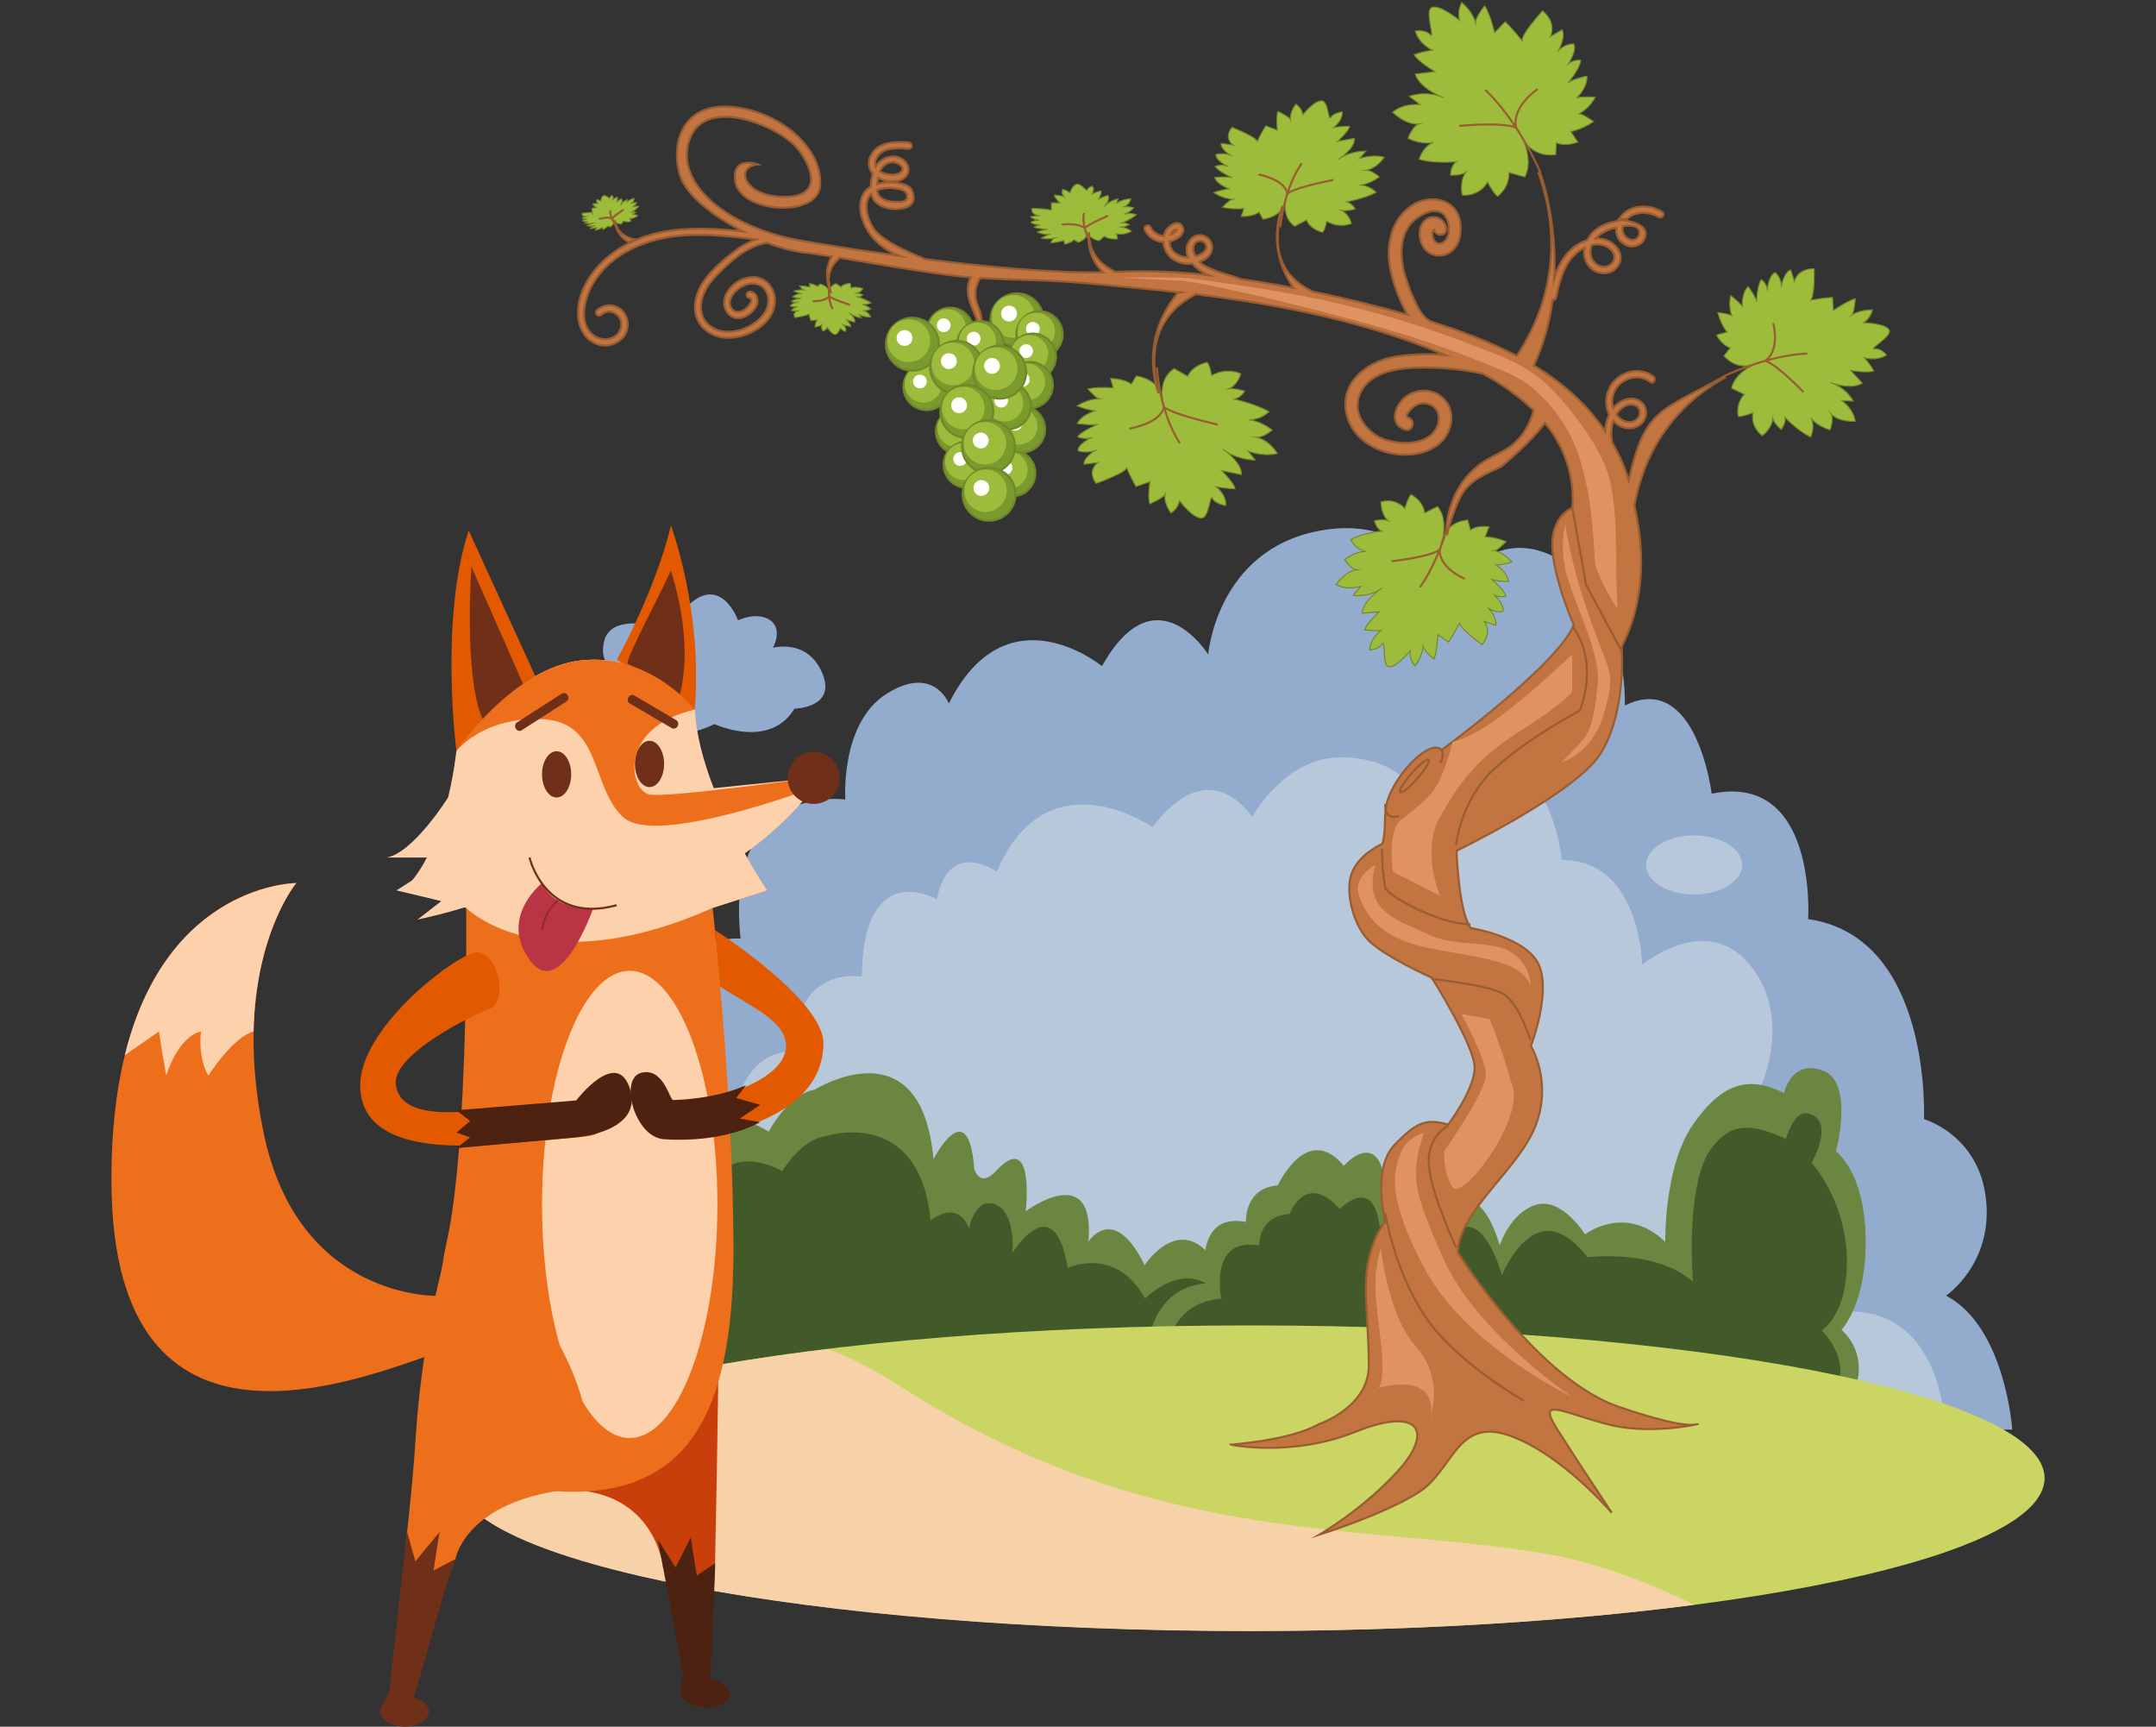 <?xml version="1.0" encoding="utf-8"?>
<!-- Generator: Adobe Illustrator 27.9.0, SVG Export Plug-In . SVG Version: 6.00 Build 0)  -->
<svg version="1.1" id="Capa_1" xmlns="http://www.w3.org/2000/svg" xmlns:xlink="http://www.w3.org/1999/xlink" x="0px" y="0px"
	 viewBox="0 0 1035 828.7" style="enable-background:new 0 0 1035 828.7;" xml:space="preserve">
<rect x="0" y="0" width="1035" height="828.7" fill="#333333" stroke="none"/>
<style type="text/css">
	.st0{clip-path:url(#SVGID_00000000204127349255640380000012381681095307614371_);}
	.st1{fill:#93ABCD;}
	.st2{fill:#B8C8DB;}
	.st3{fill:#6A8641;}
	.st4{fill:#425A2A;}
	.st5{fill:#CBD563;}
	.st6{fill:#F7D1A8;}
	.st7{fill:#C27441;}
	.st8{fill:none;stroke:#995D32;stroke-miterlimit:10;}
	.st9{fill:#9EBC3B;}
	.st10{fill:none;stroke:#728729;stroke-width:0.5;stroke-miterlimit:10;}
	.st11{fill:none;stroke:#995D32;stroke-linecap:round;stroke-linejoin:round;}
	.st12{fill:#799A2C;}
	.st13{fill:none;stroke:#728729;stroke-miterlimit:10;}
	.st14{fill:#FFFFFF;}
	.st15{fill:#E09362;}
	.st16{fill:#C83F0C;}
	.st17{fill:#EE6F1B;}
	.st18{fill:#4D2210;}
	.st19{fill:#FCD1AC;}
	.st20{fill:#E35900;}
	.st21{fill:#702F18;}
	.st22{fill:#B93544;}
	.st23{fill:#6F2F18;}
	.st24{fill:none;stroke:#702F18;stroke-miterlimit:10;}
	.st25{fill:none;stroke:#932B37;stroke-miterlimit:10;}
</style>
<g id="Grupo_1133" transform="translate(-858.82 -194.591)">
	<g id="Grupo_729" transform="translate(1012.334 194.592)">
		<g>
			<defs>
				<rect id="SVGID_1_" x="65.6" y="0" width="762.4" height="782.7"/>
			</defs>
			<clipPath id="SVGID_00000168099827536541449500000008677863702848517792_">
				<use xlink:href="#SVGID_1_"  style="overflow:visible;"/>
			</clipPath>
			
				<g id="Grupo_429" transform="translate(0 0)" style="clip-path:url(#SVGID_00000168099827536541449500000008677863702848517792_);">
				<path id="Trazado_13789" class="st1" d="M812.5,686.1c0,0-3.3-49.3-31.8-64.3c0,0,22.5-15.1,19.2-46.1
					c-3.3-31.1-29.8-38.6-29.8-38.6s4-87.5-55.6-96c0,0,4.6-70.6-46.3-60.2c0,0-7.3-59.3-41.7-42.3c0,0,2-51.8-32.4-70.6
					s-53,20.7-53,20.7s-12.6-43.3-61.6-33.9s-53,59.3-53,59.3s-25.2-40.5-51,5.6c0,0-45.7-37.6-73.5,17.9c0,0-7.3-18.8-29.8-4.7
					s-19.9,50.8-19.9,50.8s-58.3-8.5-50.3,66.8c0,0-39.7-4.7-35.8,53.6c0,0-37.7-5.6-37.1,70.6c0,0-39.7,25.1-39.7,111.4
					L812.5,686.1z"/>
				<path id="Trazado_13790" class="st2" d="M780.1,684.2c0,0-1.3-57.2-48.5-54.7c0,0,11.8-15.7,7.9-38.7
					c-3.9-23.1-25.5-19.8-25.5-19.8s0.7-40.4-22.3-49.5c0,0,15.7-33-5.2-58.5c-21-25.6-51.7,0-51.7,0s-0.7-50.3-38.6-50.3
					c0,0-6.5-78.3-74-37.1c0,0-9.8-13.3-34.7-12s-40,28.5-40,28.5s-19.7-32.2-47.8,4.9c0,0-50.4-35.5-74.7,21.4
					c0,0-22.9-16.5-28.8,13.2c0,0-35.4-20.6-36,37.1c0,0-33.4-5.8-31.4,36.3c0,0-29.5-6.6-32.7,47c0,0-15.7-14.8-37.3,5.8
					c-21.6,20.6-9.8,66-9.8,66s-43.9-4.4-42.6,60.5H780.1z"/>
				<path id="Trazado_13791" class="st3" d="M237.5,523c0,0,51.2-32.2,57.1,33.3c0,0,16.7-32.5,19.6,4.7c0,0,2.6,9.4,10.3,1.1
					c19-20.6,14.4,19.2,14.4,19.2s33.5-25,30.1,14.6c0,0,12-19.1,27,11.3c0,0,16.9-26.2,33.5-1.9c0,0,27.9-14.4,31.4,15.3
					c0,0,34.5,1.3,19.2,40.6l-311.6,7c0,0-10.1-44.4,10.5-50c0,0-9-19.7-1.7-57.8c7.3-38.1,38.2-17.3,38.2-17.3
					S224.9,525.1,237.5,523"/>
				<path id="Trazado_13792" class="st4" d="M242.6,545.3c0,0,45.2-14.9,50.6,40.4c0,0,12.8-10.7,18.5,3.9c0,0,2.9-15.6,12.8-11.5
					c9.8,4.1,8,23.2,8,23.2s19.9-32.5,26.6,7.2c0,0,23-10.9,37.1,14.7c0,0,20.7-21.2,36.2-0.8c0,0,16.9-20.3,20.1,4.7
					c0,0,32.5,1,18,34.2l-292.9,6.6c0,0-4.6-39.7,14.8-44.5c0,0-13.3-14.4-6.3-46.6c6.9-32.2,35.9-14.7,35.9-14.7
					S230.7,547.1,242.6,545.3"/>
				<path id="Trazado_13793" class="st3" d="M396.9,662.9c0,0-5.4-43.9,28.5-47c0,0-6.9-34.3,19.2-29.5c0,0-0.9-16.3,15.3-17.5
					c0,0,14-30.6,31.7-9.4c0,0,16.9-19.4,20.2,9.9c0,0,21.1-27.3,20.5,25.5c0,0,0.3-10.4,13.7-17.6s20.4,20.4,20.4,20.4
					s5.1-15.8,17.5-19.5s23.5,14.2,23.5,14.2s19.2-14.9,38.5,3.6c0,0-0.7-36.4,13.5-56.6c14.2-20.2,27.1-23.1,43.5-14.8
					c0,0,3.5-16.5,18.7-10.8c15.3,5.7,6.2,38.8,6.2,38.8s13.7,9.4,14.3,41.3s-11.6,44.3-11.6,44.3c7,6.2,9.9,15.9,7.5,24.9
					L396.9,662.9z"/>
				<path id="Trazado_13794" class="st4" d="M405.7,663.8c0,0-5-37.9,27.1-40.6c0,0-6.4-29.6,18.2-25.5c0,0-0.8-14,14.6-15.1
					c0,0,7.4-20.7,24.1-2.4c0,0,16.1-16.8,19.1,8.5c0,0,20-23.6,19.4,22c0,0,6.3-14.7,19-21c12.7-6.3,20.3,22.3,20.3,22.3
					s7-17.5,18.7-20.8c11.7-3.3,22.3,12.2,22.3,12.2s32.4-4.3,50.7,11.7c0,0-3.9-46.6,8.7-63.8c9.9-13.4,20.3-11.8,35.9-4.7
					c0,0,3.8-13.3,9.9-12.3c14.7,2.4,2.5,23.7,2.5,23.7c10.5,12.9,16.4,28.9,16.9,45.5c0.6,27.6-12.1,35-12.1,35s12,11.3,8.2,24.8
					L405.7,663.8z"/>
				<path id="Trazado_13795" class="st5" d="M828,709.4c0,40.5-170.7,73.3-381.2,73.3S65.6,749.9,65.6,709.4
					c0-40.5,170.7-73.3,381.2-73.3S828,669,828,709.4"/>
				<path id="Trazado_13796" class="st6" d="M659.8,770.2c-23.8-11.7-49.6-21.2-73.9-25c-90.2-14.4-188.7-3.3-308.9-80.9
					c-10.4-6.7-21.4-12.4-32.8-16.9c-107.3,13-178.6,35.9-178.6,62.1c0,40.5,170.7,73.3,381.2,73.3
					C525.7,782.7,599,778.1,659.8,770.2"/>
				<path id="Trazado_13797" class="st1" d="M175.2,292.2c0,0-15.7,0-15.3,8.1c0,0-20.4-5.4-23.4,7.5c-3.1,12.9,7.9,14.3,7.9,14.3
					s-12.4,5.5-7.9,14.8c4.5,9.2,7.8,11.2,19.6,6.4c0,0,8.5,16.2,33.4,4.2c0,0,26.3,12.4,38.4-7.4c0,0,20.4-0.3,13.3-17.1
					s-23.7-12.1-23.7-12.1s5-8.7-1.2-13.2c-6.3-4.5-15.5,0-15.5,0S192.2,273.9,175.2,292.2"/>
				<path id="Trazado_13798" class="st7" d="M479.8,683.4c0,0,23.8-7.9,23.8-28.2c0-20.3-3.2-37.9,0-51.2
					c3.2-13.2,7.9-17.6,7.9-17.6s-6.6-25.5,4.5-37c11.1-11.5,15.4-12.4,25.7-9.7c0,0,12.7-16.8,12.7-27.3
					c0-10.6-20.6-43.2-20.6-43.2s-23.8-10.6-30.9-18.5s-11.1-23.8-7.1-32.6c4-8.8,14.3-13.1,14.3-13.1s1-2.6,1.2-9.3
					c0.1-4,0.1-8.7,1.9-13.3c4.8-12.4,19.8-27.8,25.4-22.5c0,0,55.5-40.6,63.4-60c0,0-9.5-21.2-10.3-37.1
					c-0.8-15.9,10.3-19.4,10.3-19.4s8.7,26.5,17.4,42.3s8.7,61.8-7.9,80.3c-16.6,18.5-65.8,42.3-65.8,42.3s1,30,6.9,37.1
					c0,0,27.2,4.4,32.8,18.1s-4,38.4-4,38.4c6.2,11.7,7.1,25.5,2.4,37.9c-7.9,21.2-36.7,40.9-37.5,61.2c0,0,38.8,62.3,78.9,74.7
					c0,0,27.5,9.7,35.4,7.9c7.9-1.8-19,5.7-41.2,0.2s-35.7-14.2-25.4,2.1c10.3,16.3,26.2,40.1,26.2,40.1s-23.9-28.2-49.2-37.1
					c-25.3-8.8-26.9,16.8-43.5,27.3c-16.6,10.6-47.6,20.3-47.6,20.3s21.4-12.4,38-30.9s10.3-30.9-20.6-18.5s-60.2,6.2-60.2,6.2
					S465.8,691.5,479.8,683.4"/>
				<path id="Trazado_13799" class="st8" d="M479.8,683.4c0,0,23.8-7.9,23.8-28.2c0-20.3-3.2-37.9,0-51.2
					c3.2-13.2,7.9-17.6,7.9-17.6s-6.6-25.5,4.5-37c11.1-11.5,15.4-12.4,25.7-9.7c0,0,12.7-16.8,12.7-27.3
					c0-10.6-20.6-43.2-20.6-43.2s-23.8-10.6-30.9-18.5s-11.1-23.8-7.1-32.6c4-8.8,14.3-13.1,14.3-13.1s1-2.6,1.2-9.3
					c0.1-4,0.1-8.7,1.9-13.3c4.8-12.4,19.8-27.8,25.4-22.5c0,0,55.5-40.6,63.4-60c0,0-9.5-21.2-10.3-37.1
					c-0.8-15.9,10.3-19.4,10.3-19.4s8.7,26.5,17.4,42.3s8.7,61.8-7.9,80.3c-16.6,18.5-65.8,42.3-65.8,42.3s1,30,6.9,37.1
					c0,0,27.2,4.4,32.8,18.1s-4,38.4-4,38.4c6.2,11.7,7.1,25.5,2.4,37.9c-7.9,21.2-36.7,40.9-37.5,61.2c0,0,38.8,62.3,78.9,74.7
					c0,0,27.5,9.7,35.4,7.9c7.9-1.8-19,5.7-41.2,0.2s-35.7-14.2-25.4,2.1c10.3,16.3,26.2,40.1,26.2,40.1s-23.9-28.2-49.2-37.1
					c-25.3-8.8-26.9,16.8-43.5,27.3c-16.6,10.6-47.6,20.3-47.6,20.3s21.4-12.4,38-30.9s10.3-30.9-20.6-18.5s-60.2,6.2-60.2,6.2
					S465.8,691.5,479.8,683.4z"/>
				<path id="Trazado_13800" class="st8" d="M511.5,582.3c0,0,4,26.2,18.6,48.7c14.7,22.6,47.9,41.2,47.9,41.2"/>
				<path id="Trazado_13801" class="st8" d="M541.6,540.3c0,0-10.7,5.5-9.1,19.8c1.6,14.3,13.1,38.8,13.1,38.8"/>
				<path id="Trazado_13802" class="st8" d="M533.6,469.8c0,0,26.9,2.8,34.5,7.1c7.5,4.4,13.1,22.2,13.1,22.2"/>
				<path id="Trazado_13803" class="st8" d="M509.9,407.3c0,6.2,0.5,12.4,1.5,18.5c0.7,3.9,26,17.8,40.9,17.8"/>
				<path id="Trazado_13804" class="st8" d="M545.5,405.6c0,0,2-20.8,17.4-35.7c15.5-14.9,42-28.9,42-28.9s9.5-22.1-3.2-40"/>
				<path id="Trazado_13805" class="st8" d="M511.5,385.8c0,0-0.7,8.4,6.6,5.8"/>
				<path id="Trazado_13806" class="st8" d="M538.4,359.6c0,0,1.9,2.7-0.6,6.5"/>
				<path id="Trazado_13807" class="st8" d="M532.3,364.6c0.8,0.7-1.6,4.7-5.4,9c-3.7,4.3-7.4,7.2-8.2,6.6c-0.8-0.7,1.6-4.7,5.4-9
					C527.8,366.9,531.5,364,532.3,364.6z"/>
				<path id="Trazado_13808" class="st9" d="M753.5,158.6c-1.1-3.4-12.4-3.7-12.4-3.7c2.2-1.5,3.7-3.7,4.2-6.2
					c-7.3,0-10.3,2.9-10.3,2.9c1.8-0.9,2.1-8.2,2.1-8.2c-3.2,0.6-10.5,5.6-10.5,5.6l-0.4-6.3c-4.6,0.3-10.8,1.4-10.8,1.4
					c2.4-0.7,2-15.1,2-15.1c-8.1-0.2-9.5,6-9.5,6l-1.8-5.5c-3.2,1.3-4.4,7.4-4.4,7.4c-0.6-4.5-3.1-6.1-3.1-6.1
					c-2.9,1.2-3.7,7.8-3.7,7.8c-0.4-1.8-1.4-3.4-2.9-4.4c-1.9,2.4-2.3,10.7-2.3,10.7c0.1-1.9-4-7.4-4-7.4c-3.3,3.2-2.8,9.5-2.8,9.5
					c-1.7-1.9-3.6-3.7-5.6-5.1c-1.3,6.2,0.7,9.8,0.7,9.8c-0.9-1.1-6.9-1.7-6.9-1.7c0.9,3.4,2.4,6.6,4.4,9.4l-5,1.4
					c3.1,5.4,6.6,6.1,6.6,6.1l-3,3.9c7.6,8.6,17,3.1,17,3.1s-11.3,3.7-13.4,12.4l6.2,3c0,0-4.1,3.5-3,10.5c0,0,0.9,0.6,7.1-1.7
					c-0.8,4.2,1,8.5,4.5,11c0,0,4.7-3.6,5-8.2c0,0,0.5,2.1,4,5.2c0,0,2.5-2.9,1.9-5.8c0,0,6.4,6.8,12.3,9.4c0,0,2.4-4.9,0.1-9.2
					c0,0,2.2,3.7,9.2,5.8c0,0,2.3-5.8,0.1-8.2c0,0,2.3,4.3,12,4.1c0,0-0.3-5.2-6.5-10l5.6,0.3c-2.5-4.3-6.5-7.5-11.2-8.9
					c0,0,10,3.7,15.5,0.3l-5.6-6.1c0,0,8.5,1.4,11.1,0.2c-1.3-2.2-2.8-4.4-4.5-6.3c0,0,5.8,1.8,10.6-1.3c0,0-2.5-3.3-5.8-3
					C743.6,167.6,754.4,161.6,753.5,158.6"/>
				<path id="Trazado_13809" class="st10" d="M753.5,158.6c-1.1-3.4-12.4-3.7-12.4-3.7c2.2-1.5,3.7-3.7,4.2-6.2
					c-7.3,0-10.3,2.9-10.3,2.9c1.8-0.9,2.1-8.2,2.1-8.2c-3.2,0.6-10.5,5.6-10.5,5.6l-0.4-6.3c-4.6,0.3-10.8,1.4-10.8,1.4
					c2.4-0.7,2-15.1,2-15.1c-8.1-0.2-9.5,6-9.5,6l-1.8-5.5c-3.2,1.3-4.4,7.4-4.4,7.4c-0.6-4.5-3.1-6.1-3.1-6.1
					c-2.9,1.2-3.7,7.8-3.7,7.8c-0.4-1.8-1.4-3.4-2.9-4.4c-1.9,2.4-2.3,10.7-2.3,10.7c0.1-1.9-4-7.4-4-7.4c-3.3,3.2-2.8,9.5-2.8,9.5
					c-1.7-1.9-3.6-3.7-5.6-5.1c-1.3,6.2,0.7,9.8,0.7,9.8c-0.9-1.1-6.9-1.7-6.9-1.7c0.9,3.4,2.4,6.6,4.4,9.4l-5,1.4
					c3.1,5.4,6.6,6.1,6.6,6.1l-3,3.9c7.6,8.6,17,3.1,17,3.1s-11.3,3.7-13.4,12.4l6.2,3c0,0-4.1,3.5-3,10.5c0,0,0.9,0.6,7.1-1.7
					c-0.8,4.2,1,8.5,4.5,11c0,0,4.7-3.6,5-8.2c0,0,0.5,2.1,4,5.2c0,0,2.5-2.9,1.9-5.8c0,0,6.4,6.8,12.3,9.4c0,0,2.4-4.9,0.1-9.2
					c0,0,2.2,3.7,9.2,5.8c0,0,2.3-5.8,0.1-8.2c0,0,2.3,4.3,12,4.1c0,0-0.3-5.2-6.5-10l5.6,0.3c-2.5-4.3-6.5-7.5-11.2-8.9
					c0,0,10,3.7,15.5,0.3l-5.6-6.1c0,0,8.5,1.4,11.1,0.2c-1.3-2.2-2.8-4.4-4.5-6.3c0,0,5.8,1.8,10.6-1.3c0,0-2.5-3.3-5.8-3
					C743.6,167.6,754.4,161.6,753.5,158.6z"/>
				<path id="Trazado_13810" class="st11" d="M674.2,180.5c0,0,20.1-9.9,39.5-10.8"/>
				<path id="Trazado_13811" class="st11" d="M697.8,155.5c0,0,3.4,12.3-3.9,17.7c0,0,4.1,0.4,18.1,14.7"/>
				<path id="Trazado_13812" class="st9" d="M481.2,48.4c-3.5-0.6-9.3,6.7-9.3,6.7c-0.3-2.1-1.5-3.9-3.3-5.1
					c-3.6,4.8-2.5,7.9-2.5,7.9c0.1-1.6-6.1-4.4-6.1-4.4c-1.1,2.3-0.3,9-0.3,9l-5.6-2.1c-1.5,2.5-2.9,5-4.1,7.6
					c0.6-1.8-12.1-6.9-12.1-6.9c-4.2,5.3,0.5,8.5,0.5,8.5l-5.7-0.8c-0.4,2.6,4.3,5.6,4.3,5.6c-4.2-1.3-6.8-0.2-6.8-0.2
					c-0.4,2.3,4.9,5.3,4.9,5.3c-1.8-0.4-3.6-0.3-5.3,0.3c1.1,2.2,8.2,5.5,8.2,5.5c-1.6-0.8-8.4-0.1-8.4-0.1c1.2,3.4,6.9,5.4,6.9,5.4
					c-2.5,0.4-4.9,1-7.3,1.8c2.6,1.8,5.7,2.9,8.9,3.2c-1.3,0.2-4.8,3.9-4.8,3.9c3.4,0.7,6.9,0.9,10.3,0.6l-1.2,3.8
					c6.2,0,8.5-2.1,8.5-2.1l1.9,3.4c11.2-1.8,11-10,11-10s-2.3,8.8,4.2,13.4l5.7-3c0,0,1.1,4,7.6,5.9c0,0,1-0.3,2.1-5.3
					c3.5,2.1,7.9,2.6,11.8,1.1c-0.6-2.7-2.3-5-4.7-6.3c0,0,2.1,0.5,6.5-0.7c-0.9-1.7-2.4-2.9-4.1-3.4c0,0,9-1.7,14.2-4.6
					c-2.1-2.1-5-3.4-8-3.5c0,0,4.3,0,9.5-3.9c0,0-3.9-3.7-7.1-3.1c0,0,4.9,0.1,9.5-6.3c0,0-4.7-1.7-11.9,0.6l3.1-3.6
					c0,0-7.5-0.2-13.3,4c0,0,8.2-5.2,7.8-10.1l-8,1.4c0,0,5.4-5.1,5.7-7.2c-2.6,0-5.2,0.2-7.7,0.6c0,0,4.4-3.2,4.1-7.5
					c0,0-4.1,0.4-5.5,2.7C484.1,58.2,484.2,48.9,481.2,48.4"/>
				<path id="Trazado_13813" class="st10" d="M481.2,48.4c-3.5-0.6-9.3,6.7-9.3,6.7c-0.3-2.1-1.5-3.9-3.3-5.1
					c-3.6,4.8-2.5,7.9-2.5,7.9c0.1-1.6-6.1-4.4-6.1-4.4c-1.1,2.3-0.3,9-0.3,9l-5.6-2.1c-1.5,2.5-2.9,5-4.1,7.6
					c0.6-1.8-12.1-6.9-12.1-6.9c-4.2,5.3,0.5,8.5,0.5,8.5l-5.7-0.8c-0.4,2.6,4.3,5.6,4.3,5.6c-4.2-1.3-6.8-0.2-6.8-0.2
					c-0.4,2.3,4.9,5.3,4.9,5.3c-1.8-0.4-3.6-0.3-5.3,0.3c1.1,2.2,8.2,5.5,8.2,5.5c-1.6-0.8-8.4-0.1-8.4-0.1c1.2,3.4,6.9,5.4,6.9,5.4
					c-2.5,0.4-4.9,1-7.3,1.8c2.6,1.8,5.7,2.9,8.9,3.2c-1.3,0.2-4.8,3.9-4.8,3.9c3.4,0.7,6.9,0.9,10.3,0.6l-1.2,3.8
					c6.2,0,8.5-2.1,8.5-2.1l1.9,3.4c11.2-1.8,11-10,11-10s-2.3,8.8,4.2,13.4l5.7-3c0,0,1.1,4,7.6,5.9c0,0,1-0.3,2.1-5.3
					c3.5,2.1,7.9,2.6,11.8,1.1c-0.6-2.7-2.3-5-4.7-6.3c0,0,2.1,0.5,6.5-0.7c-0.9-1.7-2.4-2.9-4.1-3.4c0,0,9-1.7,14.2-4.6
					c-2.1-2.1-5-3.4-8-3.5c0,0,4.3,0,9.5-3.9c0,0-3.9-3.7-7.1-3.1c0,0,4.9,0.1,9.5-6.3c0,0-4.7-1.7-11.9,0.6l3.1-3.6
					c0,0-7.5-0.2-13.3,4c0,0,8.2-5.2,7.8-10.1l-8,1.4c0,0,5.4-5.1,5.7-7.2c-2.6,0-5.2,0.2-7.7,0.6c0,0,4.4-3.2,4.1-7.5
					c0,0-4.1,0.4-5.5,2.7C484.1,58.2,484.2,48.9,481.2,48.4z"/>
				<path id="Trazado_13814" class="st11" d="M461.2,108.6c0,0,1.3-16.9,10-30"/>
				<path id="Trazado_13815" class="st11" d="M451,83.8c0,0,12.4,2.4,13.5,9.1c0,0,2.3-2.6,21.7-6.5"/>
				<path id="Trazado_13816" class="st9" d="M512.9,319.9c3.4,1.2,10.5-7.5,10.5-7.5c-0.2,2.6,0.7,5.2,2.3,7.2
					c4.4-5.8,3.9-10,3.9-10c-0.4,2,5.2,6.7,5.2,6.7c1.5-2.8,1.9-11.7,1.9-11.7l5.2,3.5c2.6-3.9,5.4-9.4,5.4-9.4
					c-1,2.3,10.7,10.7,10.7,10.7c5.1-6.3,1-11.2,1-11.2l5.5,1.9c0.9-3.4-3.2-8-3.2-8c3.9,2.3,6.7,1.3,6.7,1.3c0.8-3-3.9-7.7-3.9-7.7
					c1.6,0.8,3.5,0.9,5.3,0.4c-0.7-3-7.1-8.3-7.1-8.3c1.5,1.3,8.3,1.3,8.3,1.3c-0.5-4.6-5.9-8-5.9-8c2.6-0.1,5.1-0.6,7.5-1.4
					c-4.1-4.8-8.2-5.4-8.2-5.4c1.4-0.1,5.5-4.4,5.5-4.4c-3.2-1.3-6.6-2.1-10.1-2.3l1.9-4.8c-6.2-0.8-8.9,1.6-8.9,1.6l-1.3-4.8
					c-11.4,0.8-12.8,11.6-12.8,11.6s4-11.3-1.7-18.1l-6.2,3.1c0,0-0.3-5.4-6.5-8.8c0,0-1,0.3-3,6.6c-2.9-3.2-7.4-4.4-11.5-3.1
					c0,0,0,5.9,3.4,9c0,0-2-0.9-6.5,0c0,0,0.8,3.8,3.5,5c0,0-9.3,0.9-14.9,4.1c0,0,2.5,4.9,7.3,5.7c0,0-4.3-0.5-10.2,3.8
					c0,0,3.2,5.4,6.5,5c0,0-4.8-0.8-10.6,7c0,0,4.3,3,11.9,0.9l-3.7,4.3c4.9,0.6,9.9-0.6,13.9-3.5c0,0-9.1,5.7-9.6,12.1l8.2-0.7
					c0,0-6.3,5.9-7,8.7c2.6,0.3,5.2,0.4,7.8,0.3c0,0-5,3.5-5.4,9.3c0,0,4.1,0,5.9-2.8C511.8,306.6,510,318.8,512.9,319.9"/>
				<path id="Trazado_13817" class="st10" d="M512.9,319.9c3.4,1.2,10.5-7.5,10.5-7.5c-0.2,2.6,0.7,5.2,2.3,7.2
					c4.4-5.8,3.9-10,3.9-10c-0.4,2,5.2,6.7,5.2,6.7c1.5-2.8,1.9-11.7,1.9-11.7l5.2,3.5c2.6-3.9,5.4-9.4,5.4-9.4
					c-1,2.3,10.7,10.7,10.7,10.7c5.1-6.3,1-11.2,1-11.2l5.5,1.9c0.9-3.4-3.2-8-3.2-8c3.9,2.3,6.7,1.3,6.7,1.3c0.8-3-3.9-7.7-3.9-7.7
					c1.6,0.8,3.5,0.9,5.3,0.4c-0.7-3-7.1-8.3-7.1-8.3c1.5,1.3,8.3,1.3,8.3,1.3c-0.5-4.6-5.9-8-5.9-8c2.6-0.1,5.1-0.6,7.5-1.4
					c-4.1-4.8-8.2-5.4-8.2-5.4c1.4-0.1,5.5-4.4,5.5-4.4c-3.2-1.3-6.6-2.1-10.1-2.3l1.9-4.8c-6.2-0.8-8.9,1.6-8.9,1.6l-1.3-4.8
					c-11.4,0.8-12.8,11.6-12.8,11.6s4-11.3-1.7-18.1l-6.2,3.1c0,0-0.3-5.4-6.5-8.8c0,0-1,0.3-3,6.6c-2.9-3.2-7.4-4.4-11.5-3.1
					c0,0,0,5.9,3.4,9c0,0-2-0.9-6.5,0c0,0,0.8,3.8,3.5,5c0,0-9.3,0.9-14.9,4.1c0,0,2.5,4.9,7.3,5.7c0,0-4.3-0.5-10.2,3.8
					c0,0,3.2,5.4,6.5,5c0,0-4.8-0.8-10.6,7c0,0,4.3,3,11.9,0.9l-3.7,4.3c4.9,0.6,9.9-0.6,13.9-3.5c0,0-9.1,5.7-9.6,12.1l8.2-0.7
					c0,0-6.3,5.9-7,8.7c2.6,0.3,5.2,0.4,7.8,0.3c0,0-5,3.5-5.4,9.3c0,0,4.1,0,5.9-2.8C511.8,306.5,510,318.8,512.9,319.9z"/>
				<path id="Trazado_13818" class="st11" d="M543.8,243.6c0,0-4.4,22-15.4,37.9"/>
				<path id="Trazado_13819" class="st11" d="M549.3,277.6c0,0-11.8-4.8-11.7-13.8c0,0-2.8,3.1-22.7,5.5"/>
				<path id="Trazado_13820" class="st9" d="M533.6,3.7c3.5-2.1,13.6,6.1,13.6,6.1c-0.8-2.9-0.4-6,1-8.6c6.3,5.5,6.7,10.3,6.7,10.3
					c-0.9-2.2,4.3-8.7,4.3-8.7c2.3,2.9,4.8,12.8,4.8,12.8l5.1-5.2c3.8,3.8,8.3,9.4,8.3,9.4c-1.6-2.4,9.6-14.6,9.6-14.6
					c7.2,6,3.7,12.4,3.7,12.4l5.7-3.3c1.8,3.6-1.7,9.8-1.7,9.8c3.9-3.5,7.3-3,7.3-3c1.6,3.2-2.6,9.5-2.6,9.5
					c1.7-1.3,3.8-1.9,5.9-1.7c-0.1,3.6-6.1,11-6.1,11c1.3-1.8,9.1-3.4,9.1-3.4c0.5,5.3-4.8,10.4-4.8,10.4c3.2-0.7,8.8-0.2,8.8-0.2
					c-3.6,6.3-8,7.9-8,7.9c1.5-0.3,7.2,3.7,7.2,3.7c-3.3,2.3-7,3.9-10.9,4.9l3.3,5c-6.8,2.4-10.3,0.3-10.3,0.3l-0.3,5.7
					c-13.1,1.7-17.1-10.1-17.1-10.1s7,11.8,2.3,20.8l-7.7-2.1c0,0,0.9,6.2-5.3,11.4c0,0-1.2-0.1-4.9-6.8c-2.5,4.3-7.3,6.7-12.2,6.2
					c0,0-1.4-6.7,1.8-10.9c0,0-2,1.5-7.4,1.4c0,0,0-4.5,2.8-6.5c0,0-10.7,1.1-17.8-1.2c0,0,1.6-6.1,6.9-8.1c0,0-4.7,1.6-12.3-1.9
					c0,0,2.4-6.8,6.1-7.1c0,0-5.2,2-13.5-5.4c0,0,4.2-4.3,13.2-3.7l-5.2-4c5.4-1.8,11.3-1.6,16.5,0.7c0,0-11.5-4.3-13.6-11.4
					l9.4-1.1c0,0-8.5-5.2-9.9-8.2c2.8-1,5.7-1.7,8.7-2.1c0,0-6.4-2.9-8.2-9.2c0,0,4.6-1,7.3,1.8C535.4,19,530.5,5.5,533.6,3.7"/>
				<path id="Trazado_13821" class="st10" d="M533.6,3.7c3.5-2.1,13.6,6.1,13.6,6.1c-0.8-2.9-0.4-6,1-8.6c6.3,5.5,6.7,10.3,6.7,10.3
					c-0.9-2.2,4.3-8.7,4.3-8.7c2.3,2.9,4.8,12.8,4.8,12.8l5.1-5.2c3.8,3.8,8.3,9.4,8.3,9.4c-1.6-2.4,9.6-14.6,9.6-14.6
					c7.2,6,3.7,12.4,3.7,12.4l5.7-3.3c1.8,3.6-1.7,9.8-1.7,9.8c3.9-3.5,7.3-3,7.3-3c1.6,3.2-2.6,9.5-2.6,9.5
					c1.7-1.3,3.8-1.9,5.9-1.7c-0.1,3.6-6.1,11-6.1,11c1.3-1.8,9.1-3.4,9.1-3.4c0.5,5.3-4.8,10.4-4.8,10.4c3.2-0.7,8.8-0.2,8.8-0.2
					c-3.6,6.3-8,7.9-8,7.9c1.5-0.3,7.2,3.7,7.2,3.7c-3.3,2.3-7,3.9-10.9,4.9l3.3,5c-6.8,2.4-10.3,0.3-10.3,0.3l-0.3,5.7
					c-13.1,1.7-17.1-10.1-17.1-10.1s7,11.8,2.3,20.8l-7.7-2.1c0,0,0.9,6.2-5.3,11.4c0,0-1.2-0.1-4.9-6.8c-2.5,4.3-7.3,6.7-12.2,6.2
					c0,0-1.4-6.7,1.8-10.9c0,0-2,1.5-7.4,1.4c0,0,0-4.5,2.8-6.5c0,0-10.7,1.1-17.8-1.2c0,0,1.6-6.1,6.9-8.1c0,0-4.7,1.6-12.3-1.9
					c0,0,2.4-6.8,6.1-7.1c0,0-5.2,2-13.5-5.4c0,0,4.2-4.3,13.2-3.7l-5.2-4c5.4-1.8,11.3-1.6,16.5,0.7c0,0-11.5-4.3-13.6-11.4
					l9.4-1.1c0,0-8.5-5.2-9.9-8.2c2.8-1,5.7-1.7,8.7-2.1c0,0-6.4-2.9-8.2-9.2c0,0,4.6-1,7.3,1.8C535.4,19,530.5,5.5,533.6,3.7z"/>
				<path id="Trazado_13822" class="st11" d="M585.9,82.6c0,0-10-23.7-26.1-39.2"/>
				<path id="Trazado_13823" class="st11" d="M584.3,43c0,0-12.2,8.2-10,18.3c0,0-3.9-2.8-26.9-0.9"/>
				<path id="Trazado_13824" class="st9" d="M363.5,88.4c-2.2,0.3-3.4,4.2-3.4,4.2c-1-0.9-2.2-1.5-3.5-1.7c-0.5,1.3-0.1,2.7,0.9,3.7
					c-0.4-0.7-4.9-1-4.9-1c0.1,1.1,2.6,3.8,2.6,3.8l-3.9-0.1c-0.1,1.3-0.2,2.5-0.1,3.8c-0.2-0.9-9.2-1.1-9.2-1.1
					c-0.9,2.8,2.9,3.5,2.9,3.5l-3.6,0.5c0.5,1.2,4.2,1.7,4.2,1.7c-1.4-0.1-2.8,0.2-4.1,0.9c0.5,1,4.5,1.5,4.5,1.5
					c-1.1,0-2.1,0.3-3,0.9c1.3,0.7,6.5,1.1,6.5,1.1c-1.2-0.1-5,1.2-5,1.2c1.7,1.2,5.7,1.2,5.7,1.2c-1.3,0.5-2.5,1.1-3.7,1.8
					c2,0.4,4.1,0.4,6.1,0c-0.7,0.3-1.6,2.3-1.6,2.3c2.1-0.2,4.2-0.6,6.3-1.2l0.4,1.8c3.6-0.9,4.4-2.1,4.4-2.1l2.2,1.2
					c6-2.4,3.5-5.8,3.5-5.8c1.1,2.7,3.6,4.6,6.5,5l2.4-2.1c0,0,1.8,1.5,6.2,1.3c0,0,0.5-0.3-0.4-2.5c2.5,0.4,5,0,7.2-1.2
					c-1.3-1.1-2.9-1.8-4.6-2c1.3-0.2,2.5-0.6,3.6-1.2c-1.1-0.6-2.2-0.9-3.5-0.8c0,0,4.8-2,6.9-4c-1.9-0.6-3.8-0.7-5.7-0.3
					c1.7-0.6,3.3-1.6,4.4-3c0,0-3.4-1-5.1-0.3c1.9-0.6,3.3-2.1,3.7-4c-2.4,0.1-4.7,0.8-6.8,2l0.7-2c0,0-4.5,1-6.6,3.7
					c0,0,3.2-3.4,1.6-5.4l-4.3,1.8c0,0,1.6-2.9,1.1-3.9c-1.5,0.4-2.9,0.8-4.3,1.4c0,0,1.6-2,0.1-3.7c0,0-2.3,0.8-2.4,2
					C368.2,92.1,365.4,88.1,363.5,88.4"/>
				<path id="Trazado_13825" class="st10" d="M363.5,88.4c-2.2,0.3-3.4,4.2-3.4,4.2c-1-0.9-2.2-1.5-3.5-1.7
					c-0.5,1.3-0.1,2.7,0.9,3.7c-0.4-0.7-4.9-1-4.9-1c0.1,1.1,2.6,3.8,2.6,3.8l-3.9-0.1c-0.1,1.3-0.2,2.5-0.1,3.8
					c-0.2-0.9-9.2-1.1-9.2-1.1c-0.9,2.8,2.9,3.5,2.9,3.5l-3.6,0.5c0.5,1.2,4.2,1.7,4.2,1.7c-1.4-0.1-2.8,0.2-4.1,0.9
					c0.5,1,4.5,1.5,4.5,1.5c-1.1,0-2.1,0.3-3,0.9c1.3,0.7,6.5,1.1,6.5,1.1c-1.2-0.1-5,1.2-5,1.2c1.7,1.2,5.7,1.2,5.7,1.2
					c-1.3,0.5-2.5,1.1-3.7,1.8c2,0.4,4.1,0.4,6.1,0c-0.7,0.3-1.6,2.3-1.6,2.3c2.1-0.2,4.2-0.6,6.3-1.2l0.4,1.8
					c3.6-0.9,4.4-2.1,4.4-2.1l2.2,1.2c6-2.4,3.5-5.8,3.5-5.8c1.1,2.7,3.6,4.6,6.5,5l2.4-2.1c0,0,1.8,1.5,6.2,1.3
					c0,0,0.5-0.3-0.4-2.5c2.5,0.4,5,0,7.2-1.2c-1.3-1.1-2.9-1.8-4.6-2c1.3-0.2,2.5-0.6,3.6-1.2c-1.1-0.6-2.2-0.9-3.5-0.8
					c0,0,4.8-2,6.9-4c-1.9-0.6-3.8-0.7-5.7-0.3c1.7-0.6,3.3-1.6,4.4-3c0,0-3.4-1-5.1-0.3c1.9-0.6,3.3-2.1,3.7-4
					c-2.4,0.1-4.7,0.8-6.8,2l0.7-2c0,0-4.5,1-6.6,3.7c0,0,3.2-3.4,1.6-5.4l-4.3,1.8c0,0,1.6-2.9,1.1-3.9c-1.5,0.4-2.9,0.8-4.3,1.4
					c0,0,1.6-2,0.1-3.7c0,0-2.3,0.8-2.4,2C368.2,92.1,365.5,88.1,363.5,88.4z"/>
				<path id="Trazado_13826" class="st11" d="M370,116.6c0,0-4.3-7.3-3.2-14"/>
				<path id="Trazado_13827" class="st11" d="M356.6,107.7c0,0,8-0.8,10.6,1.9c0,0,0.6-1.4,10.8-5.9"/>
				<path id="Trazado_13828" class="st9" d="M136.3,93.9c-1.2,0.4-1.4,2.6-1.4,2.6c-0.6-0.4-1.3-0.6-2-0.6c-0.1,0.7,0.2,1.5,0.8,1.9
					c-0.3-0.3-2.7,0-2.7,0c0.1,0.6,1.7,1.8,1.7,1.8l-2.1,0.4c0.1,0.7,0.2,1.4,0.3,2.1c-0.2-0.4-5,0.3-5,0.3
					c-0.2,1.6,1.9,1.6,1.9,1.6l-1.9,0.6c0.4,0.6,2.4,0.5,2.4,0.5c-0.8,0.1-1.5,0.4-2.1,0.9c0.4,0.5,2.6,0.4,2.6,0.4
					c-0.6,0.1-1.1,0.4-1.5,0.8c1.2,0.1,2.4,0.1,3.6,0c-0.9,0.3-1.7,0.7-2.5,1.1c1,0.3,2.1,0.3,3.2,0.1c-0.6,0.4-1.3,0.8-1.8,1.3
					c1.1,0,2.2-0.2,3.3-0.6c-0.4,0.2-0.7,1.4-0.7,1.4c1.1-0.3,2.2-0.7,3.2-1.3l0.4,0.9c1.9-0.9,2.1-1.6,2.1-1.6l1.3,0.4
					c3-1.9,1.3-3.5,1.3-3.5c0.9,1.3,2.4,2.1,4,2.1l1.1-1.4c1.1,0.4,2.3,0.5,3.5,0.1c0,0,0.2-0.2-0.5-1.3c1.4,0,2.7-0.5,3.8-1.4
					c-0.8-0.5-1.7-0.7-2.7-0.6c0.7-0.2,1.3-0.6,1.8-1c-0.6-0.2-1.3-0.2-1.9-0.1c1.2-0.8,2.4-1.7,3.3-2.8c-1.1-0.1-2.1,0-3.1,0.4
					c0.9-0.5,1.6-1.2,2.1-2.1c-0.9-0.1-1.9,0-2.8,0.4c1-0.5,1.6-1.5,1.6-2.5c-1.3,0.3-2.5,0.9-3.5,1.7l0.2-1.1
					c-1.3,0.5-2.4,1.4-3.2,2.6c0,0,1.4-2.1,0.3-3l-2.1,1.4c0,0,0.6-1.7,0.2-2.2c-0.8,0.3-1.5,0.7-2.2,1.2c0.4-0.7,0.3-1.5-0.3-2
					c0,0-1.1,0.6-1.1,1.3C139.2,95.5,137.3,93.6,136.3,93.9"/>
				<path id="Trazado_13829" class="st10" d="M136.3,93.9c-1.2,0.4-1.4,2.6-1.4,2.6c-0.6-0.4-1.3-0.6-2-0.6
					c-0.1,0.7,0.2,1.5,0.8,1.9c-0.3-0.3-2.7,0-2.7,0c0.1,0.6,1.7,1.8,1.7,1.8l-2.1,0.4c0.1,0.7,0.2,1.4,0.3,2.1
					c-0.2-0.4-5,0.3-5,0.3c-0.2,1.6,1.9,1.6,1.9,1.6l-1.9,0.6c0.4,0.6,2.4,0.5,2.4,0.5c-0.8,0.1-1.5,0.4-2.1,0.9
					c0.4,0.5,2.6,0.4,2.6,0.4c-0.6,0.1-1.1,0.4-1.5,0.8c1.2,0.1,2.4,0.1,3.6,0c-0.9,0.3-1.7,0.7-2.5,1.1c1,0.3,2.1,0.3,3.2,0.1
					c-0.6,0.4-1.3,0.8-1.8,1.3c1.1,0,2.2-0.2,3.3-0.6c-0.4,0.2-0.7,1.4-0.7,1.4c1.1-0.3,2.2-0.7,3.2-1.3l0.4,0.9
					c1.9-0.9,2.1-1.6,2.1-1.6l1.3,0.4c3-1.9,1.3-3.5,1.3-3.5c0.9,1.3,2.4,2.1,4,2.1l1.1-1.4c1.1,0.4,2.3,0.5,3.5,0.1
					c0,0,0.2-0.2-0.5-1.3c1.4,0,2.7-0.5,3.8-1.4c-0.8-0.5-1.7-0.7-2.7-0.6c0.7-0.2,1.3-0.6,1.8-1c-0.6-0.2-1.3-0.2-1.9-0.1
					c1.2-0.8,2.4-1.7,3.3-2.8c-1.1-0.1-2.1,0-3.1,0.4c0.9-0.5,1.6-1.2,2.1-2.1c-0.9-0.1-1.9,0-2.8,0.4c1-0.5,1.6-1.5,1.6-2.5
					c-1.3,0.3-2.5,0.9-3.5,1.7l0.2-1.1c-1.3,0.5-2.4,1.4-3.2,2.6c0,0,1.4-2.1,0.3-3l-2.1,1.4c0,0,0.6-1.7,0.2-2.2
					c-0.8,0.3-1.5,0.7-2.2,1.2c0.4-0.7,0.3-1.5-0.3-2c0,0-1.1,0.6-1.1,1.3C139.2,95.5,137.3,93.6,136.3,93.9z"/>
				<path id="Trazado_13830" class="st11" d="M142.5,108.5c0,0-3-3.5-3.1-7.2"/>
				<path id="Trazado_13831" class="st11" d="M134.4,105c0,0,4.2-1.2,5.9,0c0,0,0.2-0.8,5.2-4.2"/>
				<path id="Trazado_13832" class="st7" d="M153.2,115.2c0,0-10.4-0.5-11.6-9.5c0.2,4.3,2.7,8.3,6.5,10.3L153.2,115.2z"/>
				<path id="Trazado_13833" class="st8" d="M153.2,115.2c0,0-10.4-0.5-11.6-9.5c0.2,4.3,2.7,8.3,6.5,10.3L153.2,115.2z"/>
				<path id="Trazado_13834" class="st9" d="M247.4,160.5c-1.7,0-3.7-3.3-3.7-3.3c-0.5,0.8-1.3,1.4-2.2,1.7
					c-1.2-2.1-0.3-3.2-0.3-3.2c-0.1,0.6-3.4,1.3-3.4,1.3c-0.3-1,0.9-3.5,0.9-3.5l-2.9,0.4c-0.4-1.1-0.8-2.1-1.1-3.3
					c0.1,0.8-6.6,1.8-6.6,1.8c-1.4-2.3,1.2-3.2,1.2-3.2l-2.8-0.1c0.1-1,2.7-1.9,2.7-1.9c-1.1,0.2-2.3,0-3.3-0.4c0.1-0.9,3-1.7,3-1.7
					c-0.9,0-1.7-0.1-2.5-0.5c0.8-0.8,4.6-1.5,4.6-1.5c-1.4,0-2.7-0.2-4-0.6c0.9-1.2,3.9-1.6,3.9-1.6c-1.1-0.3-2.2-0.7-3.3-1.2
					c1.5-0.5,3-0.7,4.6-0.6c-0.6-0.2-1.9-1.9-1.9-1.9c1.7,0,3.4,0.2,5,0.5l-0.2-1.6c3,0.5,3.8,1.4,3.8,1.4l1.3-1.2
					c5.2,1.5,4.1,4.7,4.1,4.7c0-2.2,1.4-4.2,3.5-4.9l2.4,1.6c0,0,1-1.5,4.3-1.7c0,0,0.4,0.2,0.4,2.2c1.9-0.6,4-0.4,5.8,0.4
					c-0.7,1.1-1.7,1.8-3,2.1c1,0.1,2.1,0.3,3,0.8c-0.6,0.6-1.5,1-2.4,1c2.2,0.7,4.3,1.6,6.3,2.8c-1.3,0.7-2.8,0.9-4.2,0.8
					c1.5,0.4,3,1.1,4.1,2.2c0,0-2.3,1.1-3.8,0.7c1.7,0.4,3.1,1.6,3.8,3.1c-1.9,0.1-3.9-0.3-5.6-1.1l1.1,1.6
					c-2.2-0.3-4.2-1.2-5.9-2.5c0,0,3.3,2.6,2.6,4.5l-3.7-1.1c0,0,2,2.4,1.9,3.2c-1.2-0.2-2.4-0.5-3.6-0.8c0,0,1.8,1.6,1.1,3.2
					c0,0-1.9-0.5-2.3-1.5C249.9,156.9,248.9,160.5,247.4,160.5"/>
				<path id="Trazado_13835" class="st10" d="M247.4,160.5c-1.7,0-3.7-3.3-3.7-3.3c-0.5,0.8-1.3,1.4-2.2,1.7
					c-1.2-2.1-0.3-3.2-0.3-3.2c-0.1,0.6-3.4,1.3-3.4,1.3c-0.3-1,0.9-3.5,0.9-3.5l-2.9,0.4c-0.4-1.1-0.8-2.1-1.1-3.3
					c0.1,0.8-6.6,1.8-6.6,1.8c-1.4-2.3,1.2-3.2,1.2-3.2l-2.8-0.1c0.1-1,2.7-1.9,2.7-1.9c-1.1,0.2-2.3,0-3.3-0.4c0.1-0.9,3-1.7,3-1.7
					c-0.9,0-1.7-0.1-2.5-0.5c0.8-0.8,4.6-1.5,4.6-1.5c-1.4,0-2.7-0.2-4-0.6c0.9-1.2,3.9-1.6,3.9-1.6c-1.1-0.3-2.2-0.7-3.3-1.2
					c1.5-0.5,3-0.7,4.6-0.6c-0.6-0.2-1.9-1.9-1.9-1.9c1.7,0,3.4,0.2,5,0.5l-0.2-1.6c3,0.5,3.8,1.4,3.8,1.4l1.3-1.2
					c5.2,1.5,4.1,4.7,4.1,4.7c0-2.2,1.4-4.2,3.5-4.9l2.4,1.6c0,0,1-1.5,4.3-1.7c0,0,0.4,0.2,0.4,2.2c1.9-0.6,4-0.4,5.8,0.4
					c-0.7,1.1-1.7,1.8-3,2.1c1,0.1,2.1,0.3,3,0.8c-0.6,0.6-1.5,1-2.4,1c2.2,0.7,4.3,1.6,6.3,2.8c-1.3,0.7-2.8,0.9-4.2,0.8
					c1.5,0.4,3,1.1,4.1,2.2c0,0-2.3,1.1-3.8,0.7c1.7,0.4,3.1,1.6,3.8,3.1c-1.9,0.1-3.9-0.3-5.6-1.1l1.1,1.6
					c-2.2-0.3-4.2-1.2-5.9-2.5c0,0,3.3,2.6,2.6,4.5l-3.7-1.1c0,0,2,2.4,1.9,3.2c-1.2-0.2-2.4-0.5-3.6-0.8c0,0,1.8,1.6,1.1,3.2
					c0,0-1.9-0.5-2.3-1.5C249.9,156.9,248.9,160.5,247.4,160.5z"/>
				<path id="Trazado_13836" class="st11" d="M244.7,135.7c0,0-1.3,6.6,1.3,12.3"/>
				<path id="Trazado_13837" class="st11" d="M237,144.6c0,0,6.2,0,7.5-2.5c0,0,0.8,1.2,9.7,4.1"/>
				<path id="Trazado_13838" class="st9" d="M423.5,248.6c-4.2,0.5-10.8-8.3-10.8-8.3c-0.5,2.5-2,4.6-4.1,5.9
					c-4.1-5.8-2.7-9.4-2.7-9.4c0.1,1.8-7.4,5-7.4,5c-1.2-2.7,0-10.6,0-10.6l-6.7,2.3c-1.7-3-3.2-6-4.5-9.2
					c0.7,2.2-14.6,7.7-14.6,7.7c-4.7-6.4,0.9-10,0.9-10l-6.7,0.8c-0.4-3.1,5.2-6.5,5.2-6.5c-5,1.4-8.1,0-8.1,0c-0.4-2.8,6-6.1,6-6.1
					c-2.1,0.4-4.3,0.3-6.2-0.5c1.4-2.5,9.9-6.2,9.9-6.2c-1.9,0.9-10-0.2-10-0.2c1.5-4,8.4-6.1,8.4-6.1c-2.9-0.5-5.8-1.3-8.5-2.4
					c3.2-2.1,6.8-3.2,10.6-3.4c-1.6-0.3-5.5-4.8-5.5-4.8c4-0.7,8.2-0.8,12.2-0.4l-1.3-4.6c7.4,0.3,10,2.8,10,2.8l2.4-4
					c13.2,2.5,12.7,12.2,12.7,12.2s-2.5-10.5,5.4-15.7l6.6,3.7c0,0,1.4-4.7,9.2-6.7c0,0,1.2,0.4,2.2,6.3c4.3-2.4,9.4-2.8,14-0.9
					c0,0-1.1,5.2-5.7,7.3c0,0,2.5-0.5,7.6,1.1c-1.1,1.9-2.9,3.3-5,3.9c0,0,10.6,2.3,16.7,6c-2.6,2.4-6,3.8-9.6,3.9
					c0,0,5.1,0.2,11.1,4.9c0,0-4.8,4.2-8.5,3.4c0,0,5.8,0,11,7.8c0,0-5.6,1.9-14.1-1.1l3.5,4.3c0,0-8.9,0-15.6-5.2
					c0,0,9.5,6.4,8.9,12.2l-9.5-2c0,0,6.2,6.2,6.5,8.8c-3.1-0.1-6.1-0.5-9.1-1c0,0,5.1,3.9,4.6,9c0,0-4.8-0.6-6.4-3.4
					C427.3,237,427.1,248.1,423.5,248.6"/>
				<path id="Trazado_13839" class="st10" d="M423.5,248.6c-4.2,0.5-10.8-8.3-10.8-8.3c-0.5,2.5-2,4.6-4.1,5.9
					c-4.1-5.8-2.7-9.4-2.7-9.4c0.1,1.8-7.4,5-7.4,5c-1.2-2.7,0-10.6,0-10.6l-6.7,2.3c-1.7-3-3.2-6-4.5-9.2
					c0.7,2.2-14.6,7.7-14.6,7.7c-4.7-6.4,0.9-10,0.9-10l-6.7,0.8c-0.4-3.1,5.2-6.5,5.2-6.5c-5,1.4-8.1,0-8.1,0c-0.4-2.8,6-6.1,6-6.1
					c-2.1,0.4-4.3,0.3-6.2-0.5c1.4-2.5,9.9-6.2,9.9-6.2c-1.9,0.9-10-0.2-10-0.2c1.5-4,8.4-6.1,8.4-6.1c-2.9-0.5-5.8-1.3-8.5-2.4
					c3.2-2.1,6.8-3.2,10.6-3.4c-1.6-0.3-5.5-4.8-5.5-4.8c4-0.7,8.2-0.8,12.2-0.4l-1.3-4.6c7.4,0.3,10,2.8,10,2.8l2.4-4
					c13.2,2.5,12.7,12.2,12.7,12.2s-2.5-10.5,5.4-15.7l6.6,3.7c0,0,1.4-4.7,9.2-6.7c0,0,1.2,0.4,2.2,6.3c4.3-2.4,9.4-2.8,14-0.9
					c0,0-1.1,5.2-5.7,7.3c0,0,2.5-0.5,7.6,1.1c-1.1,1.9-2.9,3.3-5,3.9c0,0,10.6,2.3,16.7,6c-2.6,2.4-6,3.8-9.6,3.9
					c0,0,5.1,0.2,11.1,4.9c0,0-4.8,4.2-8.5,3.4c0,0,5.8,0,11,7.8c0,0-5.6,1.9-14.1-1.1l3.5,4.3c0,0-8.9,0-15.6-5.2
					c0,0,9.5,6.4,8.9,12.2l-9.5-2c0,0,6.2,6.2,6.5,8.8c-3.1-0.1-6.1-0.5-9.1-1c0,0,5.1,3.9,4.6,9c0,0-4.8-0.6-6.4-3.4
					C427.3,237,427,248.1,423.5,248.6z"/>
				<path id="Trazado_13840" class="st11" d="M401.9,176.7c0,0,0.9,20,10.8,35.8"/>
				<path id="Trazado_13841" class="st11" d="M389,205.6c0,0,14.7-2.4,16.2-10.3c0,0,2.7,3.1,25.5,8.4"/>
				<path id="Trazado_13842" class="st7" d="M674.5,181.2l-0.3-0.6c-30.7,17.1-38,15.2-45.8,49.8c-2-6.2-4.6-12.2-7.9-17.9
					c-0.8-3.5-0.6-7.2,0.5-10.6c0.4,0.5,0.9,1,1.4,1.4c2.7,2.2,6.3,2.9,9.6,1.6c3-1.2,4.8-4.1,4.7-7.3c-0.3-3.3-2.8-5.9-6.1-6.2
					c-3.6-0.5-7.1,1.5-9.4,4.1c-0.1,0.1-0.2,0.3-0.3,0.4c-0.8-2.7-0.6-5.5,0.6-8c2.9-6.4,11.5-9,17.2-4.6c1.5,1.2,3-1.4,1.5-2.6
					c-6-4.6-14.9-2.8-19.5,3c-3.4,4.4-4.1,10.3-1.7,15.3c-1.2,2.5-1.9,5.3-1.9,8.1c-9-13.4-21-23.7-34.3-31.7
					c4.6-10,7.6-20.6,9-31.5c0.7,0.2,1.4-0.2,1.6-0.9c0,0,0-0.1,0-0.1c1.8-8,3.9-17,10.8-22.2c0.9-0.7,2-1.3,3-1.8
					c-0.8,3.6,0.4,7.4,3.1,9.9c4.1,3.6,10.6,3.1,13.3-1.9c2.7-5-1.4-10.1-6.1-11.7c-1.6-0.5-3.3-0.8-4.9-0.7c0.8-1,1.8-1.9,2.9-2.6
					c2.1-1.3,4.5-2.3,7-2.7c-0.5,2.8,0.6,5.7,2.9,7.4c3.9,3.2,9.8,1.7,11-3.4c1.3-5.4-7.8-7.5-12.7-7.6c-0.1,0.1-0.2,0.3-0.3,0.4
					c-5.3,0.8-10.6,2.9-13.8,7.4c-0.4,0.6-0.8,1.2-1.2,1.9c-3.4,1.1-6.5,3.1-9,5.7c-3.2,3.7-5.5,8-6.8,12.7
					c1.1-21.8-3.3-41.3-6.8-50.9l-0.7,0.3c15,42.2-1.2,74.1-10.5,87.7c-13.4-7-27.6-12.2-41-16.4c-3.2-1.4-5.2-4.6-6.8-7.6
					c-2.1-4.1-3.8-8.3-5.2-12.6c-2.7-8.2-3.9-18.1,1.2-25.7c3.4-5,14.8-11.7,18.4-3.1c1.4,3.2,1.4,9.9-2.7,11.3
					c-2.1,0.7-3.7-0.8-4.2-2.8c-0.2-0.8-0.3-1.6-0.2-2.4c0.2-0.7,0.9-1.1,0.8-1.7c0.3,3.8,6.2,3.8,5.9,0c-0.3-3.3-3.2-5.8-6.5-5.6
					c-1,0.1-2,0.4-2.9,1c-4.3,2.8-4.1,9.2-1.7,13.1c2.5,4.3,8,5.6,12.3,3.1c0.1,0,0.1-0.1,0.2-0.1c4.9-3,6-9,5.3-14.3
					c-1.6-11.9-14.8-14.2-23.6-8.1c-9.8,6.8-12.1,19.1-10,30.2c1.5,6.8,3.8,13.4,7,19.6c0.4,0.8,0.8,1.6,1.3,2.4
					c-13.5-3.9-29.2-7.8-45.8-11.2c-10.3-5.3-21.5-14.9-14.2-41c0,0-8.8,19.3,5.3,39.3c-8.5-1.6-17.2-3.1-25.8-4.3
					c0.2-0.7-14.7-3.6-19.5-8.2c2.3-0.7,4.3-2.2,5.5-4.2c1.5-2.9,0.4-6.5-2.6-8c-0.6-0.3-1.2-0.5-1.9-0.6c-3.9-0.6-6.9,3.1-7.1,6.7
					c0,1.4,0.2,2.7,0.8,4c-4.5-0.1-8.9-2.8-9-7.6c3-0.8,7.5-3.2,6.5-6.6c-1.5-4.6-6.9-1.3-8.3,1.4c-0.4,0.8-0.7,1.6-0.9,2.5
					c-2.8-0.2-5.3-1.9-6.5-4.4c-0.9-1.7-3.5-0.2-2.6,1.5c1.7,3.4,5.1,5.6,8.9,5.8c0.1,1.8,0.7,3.5,1.6,5.1c2.3,3.7,6.6,5.4,10.8,5.3
					c0.5,0,0.9,0,1.4-0.1c1.5,1.7,3.3,3.2,5.3,4.3c0.9,0.5,1.8,0.9,2.7,1.3c-14.6-1.7-29.2-2.2-43.9-1.6c-0.3,0-0.7,0-1,0
					c-5.4-2.6-13.1-8.2-12.6-19c-1,7.1,1.5,14.3,6.8,19.2c-24,0.5-56.4-2.6-86-6.4c0.1-0.6-19.6-7-24.6-15.2
					c-2.4-3.9-4.3-9.8-2.2-14.1c0.4-0.7,0.9-1.4,1.5-1.9c0.2,1,0.6,1.9,1.1,2.7c2.9,4.5,11.5,5.6,16.1,3.5c2.2-0.8,3.5-3.1,3-5.4
					c-0.5-3.3-1.8-4.6-5-5.5c-4.1-1.1-8.4-1.2-12.4-0.1c0.1-1,0.2-2,0.4-3c1.6,0.9,3.3,1.4,5.1,1.6c3.1,0.3,6.7,0.1,8.6-2.7
					c1.7-2.4,0.9-5.4-1.3-7.2c-4.2-3.7-10.9-1.5-13.6,3c-0.4-1.3-0.3-2.7,0.4-4c2.7-5.6,10.4-5,15.5-4.6c1.9,0.1,1.9-2.8,0-3
					c-6.4-0.5-15-0.4-18.2,6.4c-1.5,2.8-1.1,6.2,1,8.5c-0.6,2-1,4.2-1,6.3c-1.4,0.8-2.5,1.9-3.4,3.3c-3.9,6.7-0.1,15.9,4.4,21.2
					c3.5,3.9,7.8,6.9,12.7,8.7c-18.2-2.5-34.7-5.1-46.6-7.2c-35.1-5.9-61.8-27.3-54.1-48.7c7.7-21.4,42.8-6.3,51.5,4
					c6.6,7.8,13.7,23.6-5.9,23.6s-24.2-14.5-12.9-15.6c0,0-12.1-4.4-10.8,7.6c1.7,15.8,39.1,18.2,40.7,3.1c1.8-17.2-17.2-34.9-40-38
					c-25.9-3.6-31.7,16.9-27.3,32.1c2.9,10.2,16.5,20.2,30.4,27.4c-22.7-2.5-46.9-3-65.3,12.6c-7.8,6.6-14.3,16.8-13.9,27.4
					c0.2,4.9,2.1,9.8,6.3,12.6c4.1,2.9,9.5,2.8,13.6-0.2c4.2-3.1,5.2-9,2.2-13.3c-2.8-3.9-8.2-4.8-12.1-2c-0.3,0.2-0.7,0.5-1,0.8
					c-1.4,1.3,0.7,3.4,2.1,2.1c4.7-4.3,11.4,1.1,9.3,6.8c-1.9,5.1-8.1,6.2-12.3,3.5c-8.4-5.3-5.2-17.8-1.2-24.9
					c8.9-15.6,27.3-22.5,44.3-23.6c11.4-0.7,22.9,0.6,34.2,2c-3.6,1.3-7,3.2-10,5.5c-5.3,4-10.8,8.7-14.7,14.1
					c-3.7,5.1-5.9,11.9-3.7,18c2,5.4,7.1,8.7,12.7,9.5c10.8,1.4,26.5-7.1,24.6-19.7c-0.8-5.2-4.9-9.3-10.3-9.3
					c-5.7,0.2-10.9,3.6-13.2,8.9c-2.4,5.8,2.1,12.7,8.6,10.3c2.9-1,5.2-3.2,6.4-6c0.9-2.6-0.1-5.6-3-6.2c-1.9-0.4-2.7,2.5-0.8,2.9
					c3.4,0.8-1.1,5.2-2.3,5.9c-2.2,1.3-4.9,1.4-6.3-1.1c-2.3-4.4,2.6-9.1,6.2-10.7c3.9-1.7,8.6-1.1,10.7,2.9c2,3.8,1,8.4-1.7,11.6
					c-5.5,6.7-17.1,10.5-24.7,5.4c-4.1-2.7-5.6-7.6-4.7-12.3c0.9-4.9,3.9-8.9,7.2-12.4c6.6-6.8,14.8-14.3,24.4-15.7
					c5.2,2.1,10.6,3.6,16.1,4.5c4.5,0.5,9.4,1.2,14.9,2.1c-5,8.4-0.3,17.7-0.3,17.7c-3.2-8.9,0.7-14.3,4.1-17.1
					c12.8,2.1,28.3,4.9,47.1,7.6c5.8,0.8,10.9,1.4,15.8,1.8c-2.5,4.9-1.3,10.5,1.1,15.8c1.4,3.2,2.9,6.2,2.5,9.8
					c-0.3,3.1-3.3,9.2-3.5,9.4c-0.1,0.1,0.1,0.3,0.2,0.2c0.5-0.4,6.8-7.8,4.5-17.4c-0.8-3.4-2.5-5.5-2.6-9.2
					c-0.1-2.9,0.8-5.8,2.3-8.3c17.7,1.2,32.3,0.6,58.7,3.2c10.8,1.1,23.6,2.2,37.6,3.8l-1.5,0.3c-19.4,23.8-9.1,48.1-9.1,48.1
					c-7.3-29.2,6.1-41.3,17.8-47.6c30.6,3.7,66.5,9.8,101.4,22.1c6.5,2.3,12.6,4.7,18.4,7.1c-7.9-0.7-15.8-0.4-23.6,0.7
					c-12.8,2-26.3,11.4-24.1,25.9c2.1,14.2,16.6,21.8,29.9,21.2c6.5-0.3,13.3-2.6,17.4-7.9c3.5-4.6,4.6-11.4,1.5-16.5
					c-3.8-6.4-12.4-8-18.7-4.3c-5.8,3.4-10.5,13.7-1.7,16.7c3.6,1.2,5.2-4.5,1.6-5.7c-2.8-0.9,2.5-5.5,3.5-6
					c2.1-1.1,4.6-1.3,6.8-0.4c4.3,1.8,5.2,6.6,3.5,10.6c-4,9.4-18.2,9-26.1,5.9c-8.5-3.4-15.2-13.2-10.7-22.2
					c4.7-9.4,16.2-11.5,25.6-11.9c11.1-0.4,22.1,0.5,33,2.8c8.9,4.7,17.2,10.7,24.5,17.6c-1.3,5.3-3.9,10.2-7.6,14.2
					c-5.3,5.7-10.9,6.7-17.1,11c-17.3,12-17.4,32.7-17.3,34.1c0,0.4,0.6,0.4,0.6,0c-0.1-0.7,3.8-14.5,7.6-20
					c4.4-6.3,11.1-8.9,17.8-12c0.6-0.3,14.8-12,21.4-21.2c9.6,11.3,14.4,26,13.2,40.8l6.6,36.9l16.6,30.9c0-1.6,16.6-25.6,6.6-68.9
					C633.9,227,642.5,199.1,674.5,181.2 M631.1,194.4c4,1.3,3.1,6.5-0.4,7.8c-3.2,1.2-6.4-0.7-8.3-3.3
					C624.2,196.1,627.6,193.2,631.1,194.4 M625.6,108.5c0.8-0.1,1.7-0.2,2.5-0.2c1.8,0,4.1,0.2,5.1,1.9c0.8,1.7,0.1,3.8-1.6,4.7
					c-0.1,0.1-0.2,0.1-0.3,0.1c-2.4,0.8-5-1.2-5.7-3.5C625.3,110.6,625.3,109.5,625.6,108.5 M610.6,117.6c1.7-0.4,3.4-0.4,5.1,0
					c3.7,0.8,7.9,4.9,4.7,8.6c-3.3,3.9-8.9,1.2-10.1-3.1C609.8,121.2,609.9,119.3,610.6,117.6 M409.9,110.6c0.4-0.6,0.9-0.6,1.5-0.1
					c-0.3,0.3-0.6,0.6-0.9,0.9c-0.6,0.4-1.2,0.8-1.9,1.1C408.9,111.7,409.3,111,409.9,110.6 M420.4,123c-1.4-2.5-1.9-5.8,1.1-7.2
					c1.5-0.6,3.3,0.2,3.9,1.7c0.2,0.4,0.2,0.8,0.2,1.2c-0.1,1.7-1.8,2.9-3.3,3.6C421.7,122.6,421.1,122.8,420.4,123 M277.3,90.6
					c2.3,0.4,4.6,1,4.7,3.7c0.2,2.6-3,2.6-5,2.6c-4,0-8.8-0.9-9.5-5.5c0-0.1,0-0.1,0-0.2C270.8,90.1,274.1,89.9,277.3,90.6
					 M269.4,81.2c1.1-1.9,3.1-3.2,5.4-3.4c2.7-0.2,7.3,3,3.5,5.3c-2.1,1.3-5.8,0.7-8-0.1c-0.5-0.2-1-0.4-1.4-0.7
					C269,81.9,269.2,81.5,269.4,81.2"/>
				<path id="Trazado_13843" class="st8" d="M674.5,181.2l-0.3-0.6c-30.7,17.1-38,15.2-45.8,49.8c-2-6.2-4.6-12.2-7.9-17.9
					c-0.8-3.5-0.6-7.2,0.5-10.6c0.4,0.5,0.9,1,1.4,1.4c2.7,2.2,6.3,2.9,9.6,1.6c3-1.2,4.8-4.1,4.7-7.3c-0.3-3.3-2.8-5.9-6.1-6.2
					c-3.6-0.5-7.1,1.5-9.4,4.1c-0.1,0.1-0.2,0.3-0.3,0.4c-0.8-2.7-0.6-5.5,0.6-8c2.9-6.4,11.5-9,17.2-4.6c1.5,1.2,3-1.4,1.5-2.6
					c-6-4.6-14.9-2.8-19.5,3c-3.4,4.4-4.1,10.3-1.7,15.3c-1.2,2.5-1.9,5.3-1.9,8.1c-9-13.4-21-23.7-34.3-31.7
					c4.6-10,7.6-20.6,9-31.5c0.7,0.2,1.4-0.2,1.6-0.9c0,0,0-0.1,0-0.1c1.8-8,3.9-17,10.8-22.2c0.9-0.7,2-1.3,3-1.8
					c-0.8,3.6,0.4,7.4,3.1,9.9c4.1,3.6,10.6,3.1,13.3-1.9c2.7-5-1.4-10.1-6.1-11.7c-1.6-0.5-3.3-0.8-4.9-0.7c0.8-1,1.8-1.9,2.9-2.6
					c2.1-1.3,4.5-2.3,7-2.7c-0.5,2.8,0.6,5.7,2.9,7.4c3.9,3.2,9.8,1.7,11-3.4c1.3-5.4-7.8-7.5-12.7-7.6c-0.1,0.1-0.2,0.3-0.3,0.4
					c-5.3,0.8-10.6,2.9-13.8,7.4c-0.4,0.6-0.8,1.2-1.2,1.9c-3.4,1.1-6.5,3.1-9,5.7c-3.2,3.7-5.5,8-6.8,12.7
					c1.1-21.8-3.3-41.3-6.8-50.9l-0.7,0.3c15,42.2-1.2,74.1-10.5,87.7c-13.4-7-27.6-12.2-41-16.4c-3.2-1.4-5.2-4.6-6.8-7.6
					c-2.1-4.1-3.8-8.3-5.2-12.6c-2.7-8.2-3.9-18.1,1.2-25.7c3.4-5,14.8-11.7,18.4-3.1c1.4,3.2,1.4,9.9-2.7,11.3
					c-2.1,0.7-3.7-0.8-4.2-2.8c-0.2-0.8-0.3-1.6-0.2-2.4c0.2-0.7,0.9-1.1,0.8-1.7c0.3,3.8,6.2,3.8,5.9,0c-0.3-3.3-3.2-5.8-6.5-5.6
					c-1,0.1-2,0.4-2.9,1c-4.3,2.8-4.1,9.2-1.7,13.1c2.5,4.3,8,5.6,12.3,3.1c0.1,0,0.1-0.1,0.2-0.1c4.9-3,6-9,5.3-14.3
					c-1.6-11.9-14.8-14.2-23.6-8.1c-9.8,6.8-12.1,19.1-10,30.2c1.5,6.8,3.8,13.4,7,19.6c0.4,0.8,0.8,1.6,1.3,2.4
					c-13.5-3.9-29.2-7.8-45.8-11.2c-10.3-5.3-21.5-14.9-14.2-41c0,0-8.8,19.3,5.3,39.3c-8.5-1.6-17.2-3.1-25.8-4.3
					c0.2-0.7-14.7-3.6-19.5-8.2c2.3-0.7,4.3-2.2,5.5-4.2c1.5-2.9,0.4-6.5-2.6-8c-0.6-0.3-1.2-0.5-1.9-0.6c-3.9-0.6-6.9,3.1-7.1,6.7
					c0,1.4,0.2,2.7,0.8,4c-4.5-0.1-8.9-2.8-9-7.6c3-0.8,7.5-3.2,6.5-6.6c-1.5-4.6-6.9-1.3-8.3,1.4c-0.4,0.8-0.7,1.6-0.9,2.5
					c-2.8-0.2-5.3-1.9-6.5-4.4c-0.9-1.7-3.5-0.2-2.6,1.5c1.7,3.4,5.1,5.6,8.9,5.8c0.1,1.8,0.7,3.5,1.6,5.1c2.3,3.7,6.6,5.4,10.8,5.3
					c0.5,0,0.9,0,1.4-0.1c1.5,1.7,3.3,3.2,5.3,4.3c0.9,0.5,1.8,0.9,2.7,1.3c-14.6-1.7-29.2-2.2-43.9-1.6c-0.3,0-0.7,0-1,0
					c-5.4-2.6-13.1-8.2-12.6-19c-1,7.1,1.5,14.3,6.8,19.2c-24,0.5-56.4-2.6-86-6.4c0.1-0.6-19.6-7-24.6-15.2
					c-2.4-3.9-4.3-9.8-2.2-14.1c0.4-0.7,0.9-1.4,1.5-1.9c0.2,1,0.6,1.9,1.1,2.7c2.9,4.5,11.5,5.6,16.1,3.5c2.2-0.8,3.5-3.1,3-5.4
					c-0.5-3.3-1.8-4.6-5-5.5c-4.1-1.1-8.4-1.2-12.4-0.1c0.1-1,0.2-2,0.4-3c1.6,0.9,3.3,1.4,5.1,1.6c3.1,0.3,6.7,0.1,8.6-2.7
					c1.7-2.4,0.9-5.4-1.3-7.2c-4.2-3.7-10.9-1.5-13.6,3c-0.4-1.3-0.3-2.7,0.4-4c2.7-5.6,10.4-5,15.5-4.6c1.9,0.1,1.9-2.8,0-3
					c-6.4-0.5-15-0.4-18.2,6.4c-1.5,2.8-1.1,6.2,1,8.5c-0.6,2-1,4.2-1,6.3c-1.4,0.8-2.5,1.9-3.4,3.3c-3.9,6.7-0.1,15.9,4.4,21.2
					c3.5,3.9,7.8,6.9,12.7,8.7c-18.2-2.5-34.7-5.1-46.6-7.2c-35.1-5.9-61.8-27.3-54.1-48.7c7.7-21.4,42.8-6.3,51.5,4
					c6.6,7.8,13.7,23.6-5.9,23.6s-24.2-14.5-12.9-15.6c0,0-12.1-4.4-10.8,7.6c1.7,15.8,39.1,18.2,40.7,3.1c1.8-17.2-17.2-34.9-40-38
					c-25.9-3.6-31.7,16.9-27.3,32.1c2.9,10.2,16.5,20.2,30.4,27.4c-22.7-2.5-46.9-3-65.3,12.6c-7.8,6.6-14.3,16.8-13.9,27.4
					c0.2,4.9,2.1,9.8,6.3,12.6c4.1,2.9,9.5,2.8,13.6-0.2c4.2-3.1,5.2-9,2.2-13.3c-2.8-3.9-8.2-4.8-12.1-2c-0.3,0.2-0.7,0.5-1,0.8
					c-1.4,1.3,0.7,3.4,2.1,2.1c4.7-4.3,11.4,1.1,9.3,6.8c-1.9,5.1-8.1,6.2-12.3,3.5c-8.4-5.3-5.2-17.8-1.2-24.9
					c8.9-15.6,27.3-22.5,44.3-23.6c11.4-0.7,22.9,0.6,34.2,2c-3.6,1.3-7,3.2-10,5.5c-5.3,4-10.8,8.7-14.7,14.1
					c-3.7,5.1-5.9,11.9-3.7,18c2,5.4,7.1,8.7,12.7,9.5c10.8,1.4,26.5-7.1,24.6-19.7c-0.8-5.2-4.9-9.3-10.3-9.3
					c-5.7,0.2-10.9,3.6-13.2,8.9c-2.4,5.8,2.1,12.7,8.6,10.3c2.9-1,5.2-3.2,6.4-6c0.9-2.6-0.1-5.6-3-6.2c-1.9-0.4-2.7,2.5-0.8,2.9
					c3.4,0.8-1.1,5.2-2.3,5.9c-2.2,1.3-4.9,1.4-6.3-1.1c-2.3-4.4,2.6-9.1,6.2-10.7c3.9-1.7,8.6-1.1,10.7,2.9c2,3.8,1,8.4-1.7,11.6
					c-5.5,6.7-17.1,10.5-24.7,5.4c-4.1-2.7-5.6-7.6-4.7-12.3c0.9-4.9,3.9-8.9,7.2-12.4c6.6-6.8,14.8-14.3,24.4-15.7
					c5.2,2.1,10.6,3.6,16.1,4.5c4.5,0.5,9.4,1.2,14.9,2.1c-5,8.4-0.3,17.7-0.3,17.7c-3.2-8.9,0.7-14.3,4.1-17.1
					c12.8,2.1,28.3,4.9,47.1,7.6c5.8,0.8,10.9,1.4,15.8,1.8c-2.5,4.9-1.3,10.5,1.1,15.8c1.4,3.2,2.9,6.2,2.5,9.8
					c-0.3,3.1-3.3,9.2-3.5,9.4c-0.1,0.1,0.1,0.3,0.2,0.2c0.5-0.4,6.8-7.8,4.5-17.4c-0.8-3.4-2.5-5.5-2.6-9.2
					c-0.1-2.9,0.8-5.8,2.3-8.3c17.7,1.2,32.3,0.6,58.7,3.2c10.8,1.1,23.6,2.2,37.6,3.8l-1.5,0.3c-19.4,23.8-9.1,48.1-9.1,48.1
					c-7.3-29.2,6.1-41.3,17.8-47.6c30.6,3.7,66.5,9.8,101.4,22.1c6.5,2.3,12.6,4.7,18.4,7.1c-7.9-0.7-15.8-0.4-23.6,0.7
					c-12.8,2-26.3,11.4-24.1,25.9c2.1,14.2,16.6,21.8,29.9,21.2c6.5-0.3,13.3-2.6,17.4-7.9c3.5-4.6,4.6-11.4,1.5-16.5
					c-3.8-6.4-12.4-8-18.7-4.3c-5.8,3.4-10.5,13.7-1.7,16.7c3.6,1.2,5.2-4.5,1.6-5.7c-2.8-0.9,2.5-5.5,3.5-6
					c2.1-1.1,4.6-1.3,6.8-0.4c4.3,1.8,5.2,6.6,3.5,10.6c-4,9.4-18.2,9-26.1,5.9c-8.5-3.4-15.2-13.2-10.7-22.2
					c4.7-9.4,16.2-11.5,25.6-11.9c11.1-0.4,22.1,0.5,33,2.8c8.9,4.7,17.2,10.7,24.5,17.6c-1.3,5.3-3.9,10.2-7.6,14.2
					c-5.3,5.7-10.9,6.7-17.1,11c-17.3,12-17.4,32.7-17.3,34.1c0,0.4,0.6,0.4,0.6,0c-0.1-0.7,3.8-14.5,7.6-20
					c4.4-6.3,11.1-8.9,17.8-12c0.6-0.3,14.8-12,21.4-21.2c9.6,11.3,14.4,26,13.2,40.8l6.6,36.9l16.6,30.9c0-1.6,16.6-25.6,6.6-68.9
					C633.9,227,642.5,199.2,674.5,181.2z M631.1,194.4c4,1.3,3.1,6.5-0.4,7.8c-3.2,1.2-6.4-0.7-8.3-3.3
					C624.2,196.1,627.6,193.2,631.1,194.4z M625.6,108.5c0.8-0.1,1.7-0.2,2.5-0.2c1.8,0,4.1,0.2,5.1,1.9c0.8,1.7,0.1,3.8-1.6,4.7
					c-0.1,0.1-0.2,0.1-0.3,0.1c-2.4,0.8-5-1.2-5.7-3.5C625.3,110.6,625.3,109.5,625.6,108.5L625.6,108.5z M610.6,117.6
					c1.7-0.4,3.4-0.4,5.1,0c3.7,0.8,7.9,4.9,4.7,8.6c-3.3,3.9-8.9,1.2-10.1-3.1C609.8,121.2,609.9,119.3,610.6,117.6L610.6,117.6z
					 M409.9,110.6c0.4-0.6,0.9-0.6,1.5-0.1c-0.3,0.3-0.6,0.6-0.9,0.9c-0.6,0.4-1.2,0.8-1.9,1.1C408.9,111.7,409.3,111,409.9,110.6
					L409.9,110.6z M420.4,123c-1.4-2.5-1.9-5.8,1.1-7.2c1.5-0.6,3.3,0.2,3.9,1.7c0.2,0.4,0.2,0.8,0.2,1.2c-0.1,1.7-1.8,2.9-3.3,3.6
					C421.7,122.6,421.1,122.8,420.4,123L420.4,123z M277.3,90.6c2.3,0.4,4.6,1,4.7,3.7c0.2,2.6-3,2.6-5,2.6c-4,0-8.8-0.9-9.5-5.5
					c0-0.1,0-0.1,0-0.2C270.8,90.1,274.1,89.9,277.3,90.6z M269.4,81.2c1.1-1.9,3.1-3.2,5.4-3.4c2.7-0.2,7.3,3,3.5,5.3
					c-2.1,1.3-5.8,0.7-8-0.1c-0.5-0.2-1-0.4-1.4-0.7C269,81.9,269.2,81.5,269.4,81.2L269.4,81.2z"/>
				<path id="Trazado_13844" class="st7" d="M623,105.4c0.2,0,0.5,0,0.8,0c0,0,0-0.1,0.1-0.1C623.5,105.3,623.2,105.4,623,105.4"/>
				<path id="Trazado_13845" class="st8" d="M623,105.4c0.2,0,0.5,0,0.8,0c0,0,0-0.1,0.1-0.1C623.5,105.3,623.2,105.4,623,105.4z"/>
				<path id="Trazado_13846" class="st7" d="M642.8,104.2c0.7,0.4,1.6,0.1,2-0.6c0.4-0.7,0.2-1.6-0.5-2c-5.4-3.2-12.8-3.6-17.9,0.5
					c-1.1,0.9-1.9,1.9-2.6,3.2c1.3-0.1,3.7-0.2,3.7-0.2C631.5,101.1,638.3,101.5,642.8,104.2"/>
				<path id="Trazado_13847" class="st8" d="M642.8,104.2c0.7,0.4,1.6,0.1,2-0.6c0.4-0.7,0.2-1.6-0.5-2c-5.4-3.2-12.8-3.6-17.9,0.5
					c-1.1,0.9-1.9,1.9-2.6,3.2c1.3-0.1,3.7-0.2,3.7-0.2C631.5,101.1,638.3,101.5,642.8,104.2z"/>
				<path id="Trazado_13848" class="st12" d="M347.4,153.5c0-7-5.7-12.7-12.7-12.7c-7,0-12.7,5.7-12.7,12.7c0,7,5.7,12.7,12.7,12.7
					C341.7,166.2,347.4,160.5,347.4,153.5L347.4,153.5"/>
				<path id="Trazado_13849" class="st13" d="M347.4,153.5c0-7-5.7-12.7-12.7-12.7c-7,0-12.7,5.7-12.7,12.7c0,7,5.7,12.7,12.7,12.7
					C341.7,166.2,347.4,160.5,347.4,153.5C347.4,153.5,347.4,153.5,347.4,153.5z"/>
				<path id="Trazado_13850" class="st9" d="M343.1,151.8c0-5.7-4.6-10.2-10.3-10.2c-5.7,0-10.2,4.6-10.2,10.3
					c0,5.7,4.6,10.2,10.2,10.2C338.6,162.1,343.1,157.5,343.1,151.8"/>
				<path id="Trazado_13851" class="st14" d="M334.7,150.5c0-2.1-1.7-3.8-3.8-3.8s-3.8,1.7-3.8,3.8c0,2.1,1.7,3.8,3.8,3.8
					C333,154.3,334.7,152.6,334.7,150.5"/>
				<path id="Trazado_13852" class="st12" d="M356.6,160.5c0-6.1-5-11.1-11.1-11.1s-11.1,5-11.1,11.1c0,6.1,5,11.1,11.1,11.1
					C351.6,171.6,356.6,166.6,356.6,160.5"/>
				<ellipse id="Elipse_9" class="st13" cx="345.5" cy="160.5" rx="11.1" ry="11.1"/>
				<path id="Trazado_13853" class="st9" d="M352.9,159c0-4.9-4-8.9-9-8.9c-4.9,0-8.9,4-8.9,9c0,4.9,4,8.9,8.9,8.9
					C348.9,167.9,352.9,163.9,352.9,159C352.9,159,352.9,159,352.9,159"/>
				<path id="Trazado_13854" class="st14" d="M345.6,157.8c0-1.8-1.5-3.3-3.3-3.3s-3.3,1.5-3.3,3.3s1.5,3.3,3.3,3.3l0,0
					C344.1,161.1,345.6,159.6,345.6,157.8"/>
				<path id="Trazado_13855" class="st12" d="M353.4,171.1c0-6.1-5-11.1-11.1-11.1c-6.1,0-11.1,5-11.1,11.1c0,6.1,5,11.1,11.1,11.1
					C348.4,182.3,353.4,177.3,353.4,171.1"/>
				<ellipse id="Elipse_10" class="st13" cx="342.3" cy="171.2" rx="11.1" ry="11.1"/>
				<path id="Trazado_13856" class="st9" d="M349.7,169.7c0-4.9-4-8.9-8.9-8.9s-8.9,4-8.9,8.9c0,4.9,4,8.9,8.9,8.9c0,0,0,0,0,0
					C345.7,178.6,349.7,174.6,349.7,169.7"/>
				<path id="Trazado_13857" class="st14" d="M342.4,168.5c0-1.8-1.5-3.3-3.3-3.3s-3.3,1.5-3.3,3.3c0,1.8,1.5,3.3,3.3,3.3l0,0
					C340.9,171.8,342.4,170.3,342.4,168.5"/>
				<path id="Trazado_13858" class="st12" d="M313.9,158.8c0-6.1-5-11.1-11.1-11.1s-11.1,5-11.1,11.1c0,6.1,5,11.1,11.1,11.1
					C308.9,169.9,313.9,164.9,313.9,158.8C313.9,158.8,313.9,158.8,313.9,158.8"/>
				<ellipse id="Elipse_11" class="st13" cx="302.7" cy="158.8" rx="11.1" ry="11.1"/>
				<path id="Trazado_13859" class="st9" d="M310.2,157.3c0-4.9-4-8.9-8.9-8.9s-8.9,4-8.9,8.9s4,8.9,8.9,8.9c0,0,0,0,0,0
					C306.2,166.2,310.2,162.2,310.2,157.3"/>
				<path id="Trazado_13860" class="st14" d="M302.8,156.1c0-1.8-1.5-3.3-3.3-3.3c-1.8,0-3.3,1.5-3.3,3.3c0,1.8,1.5,3.3,3.3,3.3
					c0,0,0,0,0,0C301.3,159.4,302.8,158,302.8,156.1"/>
				<path id="Trazado_13861" class="st12" d="M302.4,185.7c0-6.1-5-11.1-11.1-11.1s-11.1,5-11.1,11.1c0,6.1,5,11.1,11.1,11.1
					C297.4,196.8,302.4,191.8,302.4,185.7C302.4,185.7,302.4,185.7,302.4,185.7"/>
				<ellipse id="Elipse_12" class="st13" cx="291.3" cy="185.7" rx="11.1" ry="11.1"/>
				<path id="Trazado_13862" class="st9" d="M298.7,184.2c0-4.9-4-8.9-9-8.9s-8.9,4-8.9,9c0,4.9,4,8.9,8.9,8.9
					C294.7,193.2,298.7,189.2,298.7,184.2C298.7,184.2,298.7,184.2,298.7,184.2"/>
				<path id="Trazado_13863" class="st14" d="M291.4,183.1c0-1.8-1.5-3.3-3.3-3.3s-3.3,1.5-3.3,3.3c0,1.8,1.5,3.3,3.3,3.3l0,0
					C289.9,186.4,291.4,184.9,291.4,183.1"/>
				<path id="Trazado_13864" class="st12" d="M318,207c0-6.1-5-11.1-11.1-11.1c-6.1,0-11.1,5-11.1,11.1c0,6.1,5,11.1,11.1,11.1
					C313.1,218.1,318,213.1,318,207C318,207,318,207,318,207"/>
				<ellipse id="Elipse_13" class="st13" cx="306.9" cy="207" rx="11.1" ry="11.1"/>
				<path id="Trazado_13865" class="st9" d="M314.3,205.5c0-4.9-4-8.9-8.9-8.9c-4.9,0-8.9,4-8.9,8.9c0,4.9,4,8.9,8.9,8.9
					C310.4,214.4,314.3,210.4,314.3,205.5"/>
				<path id="Trazado_13866" class="st14" d="M307,204.4c0-1.8-1.5-3.3-3.3-3.3s-3.3,1.5-3.3,3.3c0,1.8,1.5,3.3,3.3,3.3
					C305.5,207.7,307,206.2,307,204.4C307,204.4,307,204.4,307,204.4"/>
				<path id="Trazado_13867" class="st12" d="M321.7,223c0-6.1-5-11.1-11.1-11.1c-6.1,0-11.1,5-11.1,11.1c0,6.1,5,11.1,11.1,11.1
					C316.8,234,321.7,229.1,321.7,223C321.7,223,321.7,223,321.7,223"/>
				<ellipse id="Elipse_14" class="st13" cx="310.6" cy="223" rx="11.1" ry="11.1"/>
				<path id="Trazado_13868" class="st9" d="M318,221.5c0-4.9-4-8.9-8.9-8.9c-4.9,0-8.9,4-8.9,8.9c0,4.9,4,8.9,8.9,8.9
					C314.1,230.4,318,226.4,318,221.5"/>
				<path id="Trazado_13869" class="st14" d="M310.7,220.3c0-1.8-1.5-3.3-3.3-3.3s-3.3,1.5-3.3,3.3c0,1.8,1.5,3.3,3.3,3.3
					C309.2,223.6,310.7,222.2,310.7,220.3C310.7,220.3,310.7,220.3,310.7,220.3"/>
				<path id="Trazado_13870" class="st12" d="M343.5,227.1c0-6.1-5-11.1-11.1-11.1c-6.1,0-11.1,5-11.1,11.1c0,6.1,5,11.1,11.1,11.1
					C338.5,238.2,343.5,233.2,343.5,227.1L343.5,227.1"/>
				<ellipse id="Elipse_15" class="st13" cx="332.4" cy="227.1" rx="11.1" ry="11.1"/>
				<path id="Trazado_13871" class="st9" d="M339.8,225.6c0-4.9-4-8.9-8.9-8.9c-4.9,0-8.9,4-8.9,8.9c0,4.9,4,8.9,8.9,8.9
					C335.8,234.6,339.8,230.6,339.8,225.6"/>
				<path id="Trazado_13872" class="st14" d="M332.5,224.5c0-1.8-1.5-3.3-3.3-3.3c-1.8,0-3.3,1.5-3.3,3.3c0,1.8,1.5,3.3,3.3,3.3
					C331,227.8,332.5,226.3,332.5,224.5C332.5,224.5,332.5,224.5,332.5,224.5"/>
				<path id="Trazado_13873" class="st12" d="M348.2,206c0-6.1-5-11.1-11.1-11.1c-6.1,0-11.1,5-11.1,11.1c0,6.1,5,11.1,11.1,11.1
					C343.2,217.1,348.2,212.1,348.2,206L348.2,206"/>
				<ellipse id="Elipse_16" class="st13" cx="337.1" cy="206" rx="11.1" ry="11.1"/>
				<path id="Trazado_13874" class="st9" d="M344.5,204.5c0-4.9-4-8.9-8.9-8.9s-8.9,4-8.9,8.9c0,4.9,4,8.9,8.9,8.9
					C340.5,213.4,344.5,209.4,344.5,204.5"/>
				<path id="Trazado_13875" class="st14" d="M337.2,203.4c0-1.8-1.5-3.3-3.3-3.3c-1.8,0-3.3,1.5-3.3,3.3c0,1.8,1.5,3.3,3.3,3.3
					C335.7,206.7,337.2,205.2,337.2,203.4C337.2,203.4,337.2,203.4,337.2,203.4"/>
				<path id="Trazado_13876" class="st12" d="M351.8,184.8c0-6.1-5-11.1-11.1-11.1c-6.1,0-11.1,5-11.1,11.1c0,6.1,5,11.1,11.1,11.1
					C346.9,195.9,351.8,190.9,351.8,184.8L351.8,184.8"/>
				<ellipse id="Elipse_17" class="st13" cx="340.8" cy="184.8" rx="11.1" ry="11.1"/>
				<path id="Trazado_13877" class="st9" d="M348.2,183.3c0-4.9-4-8.9-8.9-8.9s-8.9,4-8.9,8.9c0,4.9,4,8.9,8.9,8.9
					C344.2,192.2,348.2,188.3,348.2,183.3"/>
				<path id="Trazado_13878" class="st14" d="M340.8,182.2c0-1.8-1.5-3.3-3.3-3.3s-3.3,1.5-3.3,3.3c0,1.8,1.5,3.3,3.3,3.3
					C339.4,185.5,340.8,184,340.8,182.2C340.8,182.2,340.8,182.2,340.8,182.2"/>
				<path id="Trazado_13879" class="st12" d="M341.4,194.9c0-6.1-5-11.1-11.1-11.1s-11.1,5-11.1,11.1c0,6.1,5,11.1,11.1,11.1
					C336.4,206,341.4,201,341.4,194.9L341.4,194.9"/>
				<ellipse id="Elipse_18" class="st13" cx="330.3" cy="194.9" rx="11.1" ry="11.1"/>
				<path id="Trazado_13880" class="st9" d="M337.7,193.4c0-4.9-4-8.9-8.9-8.9s-8.9,4-8.9,8.9c0,4.9,4,8.9,8.9,8.9
					C333.7,202.4,337.7,198.4,337.7,193.4"/>
				<path id="Trazado_13881" class="st14" d="M330.4,192.3c0-1.8-1.5-3.3-3.3-3.3s-3.3,1.5-3.3,3.3c0,1.8,1.5,3.3,3.3,3.3
					C328.9,195.6,330.4,194.1,330.4,192.3C330.4,192.3,330.4,192.3,330.4,192.3"/>
				<path id="Trazado_13882" class="st12" d="M328.3,165.2c0-6.1-5-11.1-11.1-11.1s-11.1,5-11.1,11.1c0,6.1,5,11.1,11.1,11.1
					c0,0,0,0,0,0C323.3,176.3,328.3,171.3,328.3,165.2"/>
				<ellipse id="Elipse_19" class="st13" cx="317.1" cy="165.2" rx="11.1" ry="11.1"/>
				<path id="Trazado_13883" class="st9" d="M324.6,163.7c0-4.9-4-8.9-8.9-8.9c-4.9,0-8.9,4-8.9,8.9c0,4.9,4,8.9,8.9,8.9
					c0,0,0,0,0,0C320.6,172.6,324.6,168.6,324.6,163.7"/>
				<path id="Trazado_13884" class="st14" d="M317.2,162.5c0-1.8-1.5-3.3-3.3-3.3s-3.3,1.5-3.3,3.3c0,1.8,1.5,3.3,3.3,3.3
					C315.7,165.9,317.2,164.4,317.2,162.5C317.2,162.5,317.2,162.5,317.2,162.5"/>
				<path id="Trazado_13885" class="st12" d="M297.2,165.2c0-7-5.7-12.7-12.7-12.7c-7,0-12.7,5.7-12.7,12.7c0,7,5.7,12.7,12.7,12.7
					C291.5,177.9,297.2,172.2,297.2,165.2C297.2,165.2,297.2,165.2,297.2,165.2"/>
				<path id="Trazado_13886" class="st13" d="M297.2,165.2c0-7-5.7-12.7-12.7-12.7c-7,0-12.7,5.7-12.7,12.7c0,7,5.7,12.7,12.7,12.7
					C291.5,177.9,297.2,172.2,297.2,165.2C297.2,165.2,297.2,165.2,297.2,165.2z"/>
				<path id="Trazado_13887" class="st9" d="M293,163.5c0-5.7-4.6-10.2-10.3-10.2c-5.7,0-10.2,4.6-10.2,10.3
					c0,5.7,4.6,10.2,10.2,10.2C288.4,173.7,293,169.1,293,163.5"/>
				<path id="Trazado_13888" class="st14" d="M284.5,162.2c0-2.1-1.7-3.8-3.8-3.8s-3.8,1.7-3.8,3.8c0,2.1,1.7,3.8,3.8,3.8
					S284.5,164.3,284.5,162.2"/>
				<path id="Trazado_13889" class="st12" d="M318.4,176.3c0-7-5.7-12.7-12.7-12.7c-7,0-12.7,5.7-12.7,12.7c0,7,5.7,12.7,12.7,12.7
					C312.7,189,318.4,183.3,318.4,176.3C318.4,176.3,318.4,176.3,318.4,176.3"/>
				<path id="Trazado_13890" class="st13" d="M318.4,176.3c0-7-5.7-12.7-12.7-12.7c-7,0-12.7,5.7-12.7,12.7c0,7,5.7,12.7,12.7,12.7
					C312.7,189,318.4,183.3,318.4,176.3C318.4,176.3,318.4,176.3,318.4,176.3z"/>
				<path id="Trazado_13891" class="st9" d="M314.2,174.6c0-5.7-4.6-10.2-10.3-10.2c-5.7,0-10.2,4.6-10.2,10.3
					c0,5.7,4.6,10.2,10.2,10.2C309.6,184.8,314.2,180.3,314.2,174.6"/>
				<path id="Trazado_13892" class="st14" d="M305.8,173.3c0-2.1-1.7-3.8-3.8-3.8s-3.8,1.7-3.8,3.8c0,2.1,1.7,3.8,3.8,3.8
					S305.8,175.4,305.8,173.3L305.8,173.3"/>
				<path id="Trazado_13893" class="st12" d="M339.1,178.6c0-7-5.7-12.7-12.7-12.7s-12.7,5.7-12.7,12.7c0,7,5.7,12.7,12.7,12.7
					C333.4,191.3,339.1,185.6,339.1,178.6C339.1,178.6,339.1,178.6,339.1,178.6"/>
				<path id="Trazado_13894" class="st13" d="M339.1,178.6c0-7-5.7-12.7-12.7-12.7s-12.7,5.7-12.7,12.7c0,7,5.7,12.7,12.7,12.7
					C333.4,191.3,339.1,185.6,339.1,178.6C339.1,178.6,339.1,178.6,339.1,178.6z"/>
				<path id="Trazado_13895" class="st9" d="M334.9,176.9c0-5.7-4.6-10.2-10.3-10.2c-5.7,0-10.2,4.6-10.2,10.3
					c0,5.7,4.6,10.2,10.2,10.2C330.3,187.1,334.9,182.5,334.9,176.9"/>
				<path id="Trazado_13896" class="st14" d="M326.5,175.6c0-2.1-1.7-3.8-3.8-3.8c-2.1,0-3.8,1.7-3.8,3.8s1.7,3.8,3.8,3.8
					C324.8,179.4,326.5,177.7,326.5,175.6"/>
				<path id="Trazado_13897" class="st12" d="M323.3,197.5c0-7-5.7-12.7-12.7-12.7c-7,0-12.7,5.7-12.7,12.7s5.7,12.7,12.7,12.7
					c0,0,0,0,0,0C317.6,210.2,323.3,204.5,323.3,197.5C323.3,197.5,323.3,197.5,323.3,197.5"/>
				<path id="Trazado_13898" class="st13" d="M323.3,197.5c0-7-5.7-12.7-12.7-12.7c-7,0-12.7,5.7-12.7,12.7s5.7,12.7,12.7,12.7
					c0,0,0,0,0,0C317.6,210.2,323.3,204.5,323.3,197.5C323.3,197.5,323.3,197.5,323.3,197.5z"/>
				<path id="Trazado_13899" class="st9" d="M319.1,195.8c0-5.6-4.6-10.2-10.2-10.2s-10.2,4.6-10.2,10.2c0,5.6,4.6,10.2,10.2,10.2
					C314.5,206,319.1,201.4,319.1,195.8"/>
				<path id="Trazado_13900" class="st14" d="M310.7,194.5c0-2.1-1.7-3.8-3.8-3.8c-2.1,0-3.8,1.7-3.8,3.8c0,2.1,1.7,3.8,3.8,3.8
					C309,198.3,310.7,196.6,310.7,194.5C310.7,194.5,310.7,194.5,310.7,194.5"/>
				<path id="Trazado_13901" class="st12" d="M333.7,214.4c0-7-5.7-12.7-12.7-12.7c-7,0-12.7,5.7-12.7,12.7s5.7,12.7,12.7,12.7
					c0,0,0,0,0,0C328,227.1,333.7,221.4,333.7,214.4C333.7,214.4,333.7,214.4,333.7,214.4"/>
				<path id="Trazado_13902" class="st13" d="M333.7,214.4c0-7-5.7-12.7-12.7-12.7c-7,0-12.7,5.7-12.7,12.7s5.7,12.7,12.7,12.7
					c0,0,0,0,0,0C328,227.1,333.7,221.4,333.7,214.4z"/>
				<path id="Trazado_13903" class="st9" d="M329.5,212.7c0-5.6-4.6-10.2-10.2-10.2c-5.6,0-10.2,4.6-10.2,10.2
					c0,5.6,4.6,10.2,10.2,10.2C324.9,223,329.5,218.4,329.5,212.7"/>
				<path id="Trazado_13904" class="st14" d="M321.1,211.4c0-2.1-1.7-3.8-3.8-3.8c-2.1,0-3.8,1.7-3.8,3.8c0,2.1,1.7,3.8,3.8,3.8
					c0,0,0,0,0,0C319.4,215.2,321.1,213.5,321.1,211.4C321.1,211.4,321.1,211.4,321.1,211.4"/>
				<path id="Trazado_13905" class="st12" d="M334,237.2c0-7-5.7-12.7-12.7-12.7c-7,0-12.7,5.7-12.7,12.7s5.7,12.7,12.7,12.7
					c0,0,0,0,0,0C328.3,249.9,334,244.2,334,237.2C334,237.2,334,237.2,334,237.2"/>
				<path id="Trazado_13906" class="st13" d="M334,237.2c0-7-5.7-12.7-12.7-12.7c-7,0-12.7,5.7-12.7,12.7s5.7,12.7,12.7,12.7
					c0,0,0,0,0,0C328.3,249.9,334,244.2,334,237.2C334,237.2,334,237.2,334,237.2z"/>
				<path id="Trazado_13907" class="st9" d="M329.8,235.5c0-5.6-4.6-10.2-10.2-10.2c-5.6,0-10.2,4.6-10.2,10.2
					c0,5.6,4.6,10.2,10.2,10.2C325.2,245.7,329.8,241.1,329.8,235.5"/>
				<path id="Trazado_13908" class="st14" d="M321.4,234.2c0-2.1-1.7-3.8-3.8-3.8c-2.1,0-3.8,1.7-3.8,3.8c0,2.1,1.7,3.8,3.8,3.8
					c0,0,0,0,0,0C319.7,237.9,321.4,236.2,321.4,234.2C321.4,234.2,321.4,234.2,321.4,234.2"/>
				<path id="Trazado_13909" class="st15" d="M601.2,314.1c0,0-20.6,19.6-35.3,30.3c-14.6,10.7-22.1,11.6-22.1,11.6
					s-0.9,5.2-5.3,16.4c-4.4,11.2-14.7,16.6-20.3,21.9c-5.5,5.4-3.2,24-3.2,24l22.8,11.6c0,0-9.3-21.7,0-37.9
					c9.3-16.2,16.8-27.5,39.2-41.7s24.2-18.4,24.2-18.4V314.1z"/>
				<path id="Trazado_13910" class="st15" d="M506.7,415.1c0,0-11.3,5.9-7.7,15.1c3.6,9.3,9.8,20,33.1,24.7
					c23.3,4.8,45,5.7,49.1,18.4c-0.1-6.5-3.4-12.5-8.8-16c-9.4-6.5-27.4-2.4-40.3-8.9C519.1,441.9,500.3,438.5,506.7,415.1"/>
				<path id="Trazado_13911" class="st15" d="M548,486.6c0,0,11.5,20.7,11.8,29c0.3,8.3-20.1,36.9-20.1,36.9s-0.5,10.1,4,17.2
					c4.5,7.1,33.5-30.9,29.1-47.5c-3.1-11.2-6.8-22.3-11.2-33.1L548,486.6z"/>
				<path id="Trazado_13912" class="st15" d="M598.2,249.9c-1.9,8.1-1.9,16.5,0,24.6c3.8,15.1,16.8,38.5,15.3,54
					c-1.6,15.5-3.3,22-6.9,26.3c-3.7,4.2-10.4,11-10.4,11s14.1-4,19.7-21.6c5.6-17.6,3.5-22.1,0.7-29.3c-3.1-8-11.4-28.6-15.6-47.6
					C596.5,247.9,598.2,249.9,598.2,249.9"/>
				<path id="Trazado_13913" class="st15" d="M414.5,134.8c10.5,0.8,84.3,17.5,124.1,31.7c8.8,3.1,17.5,6.6,26.2,10.1
					c6,2.4,12,5.1,17,9.3c11.1,9.2,19.2,21.4,23.3,35.1c5.7,19.5,5.6,29.6,7.2,49.7c0.3,3.8,11,24.1,10.7,20.3
					c-1.5-19.1,0.7-41.9-3.7-60.6c-3.5-14.9-18.1-33.6-28.9-44.6c-11.1-11.3-26.2-15.9-40.6-21.5c-20.4-7.8-41.2-14.1-62.4-19
					c-23.9-5.7-66.7-11.5-72.8-12c-1-0.1-33.1-0.3-29.3,0L414.5,134.8z"/>
				<path id="Trazado_13914" class="st15" d="M530,543.7c0,0-8.3,2.3-10.7,8.9c-2.4,6.6-9.5,17.5,10.7,55.6
					c20.2,38.1,71.3,62.3,71.3,62.3s-46-31-61.6-65.8C524.1,569.9,523.7,563.5,530,543.7"/>
				<path id="Trazado_13915" class="st15" d="M509.4,599c0,0-3.6,9.6-2.4,24.1c1.2,14.5,5.7,37.9,1.1,43.1c0,0,24.8-7.9,25.5,9.9
					c0.8,17.8,0,2.2,0,2.2c3.2-11.3,0.4-23.6-7.6-32.3C512.6,630.9,509.4,599,509.4,599"/>
				<path id="Trazado_13916" class="st2" d="M682.8,415.1c0,7.8-10.3,14.2-23.1,14.2c-12.7,0-23-6.4-23-14.2s10.3-14.2,23-14.2
					C672.5,400.9,682.8,407.3,682.8,415.1"/>
			</g>
		</g>
	</g>
	<g id="Grupo_728" transform="translate(858.82 428.225)">
		<g id="Grupo_727" transform="translate(0 0)">
			<path id="Trazado_28730" class="st16" d="M301.9,396.4c16-14.9,42-4.3,42.9,17.5c0.4,10.5-1.6,106.2-1.6,106.2l-10.2,14.7
				l-14.7-16c0,0-2.6-30.9-35.8-36.6C252.6,476.9,273.1,423.2,301.9,396.4"/>
			<path id="Trazado_28731" class="st17" d="M333.5,106.9c0,0-21.3-27.2-54.4-23.6s-60,43.5-60,43.5s-4.7,48.3-25.8,66.9l30.5,8.4
				c0,0,1.2,113.7-9.4,160.5S212,481.4,273,482.3c61,0.9,79.6-43.4,79.1-119.7c-0.5-76.3-10-160.5-10-160.5l26.2-8.4
				C368.2,193.7,335.3,145.6,333.5,106.9"/>
			<path id="Trazado_28732" class="st18" d="M327.5,567.5L316,506.3l-0.3-1.3l8.6,13.6l7.3-14.3l2.9,18.2l8.8-5.9l0,0
				c-0.1,7.5-0.4,12.2-0.4,12.2l-2,43.3c4.6,0.8,8.3,3.2,9.3,6.1c1.3,3.9-3,7.3-9.4,7.7c-6.5,0.3-12.7-2.5-14-6.4
				c-0.4-1.3-0.4-2.7,0-4.1C327.8,572.9,328.1,570.1,327.5,567.5"/>
			<path id="Trazado_28733" class="st19" d="M344.4,344.4c0,61.9-18.9,112.1-42.1,112.1c-23.3,0-42.1-50.2-42.1-112.1
				s18.9-112.1,42.1-112.1S344.4,282.5,344.4,344.4"/>
			<path id="Trazado_28734" class="st19" d="M279.1,83.3c-33.1,3.6-60,43.5-60,43.5s-4.7,48.3-25.8,66.9l30.5,8.4
				c0,0,36.1,36.6,118.3,0l26.2-8.4c0,0-32.9-48.1-34.7-86.8C333.5,106.9,312.2,79.7,279.1,83.3"/>
			<path id="Trazado_28735" class="st20" d="M219.1,126.8c0,0-8.2-63.1,5.9-105.8L257,90.9C257,90.9,226.4,115.4,219.1,126.8"/>
			<path id="Trazado_28736" class="st20" d="M296.1,83c0,0,18.4-32.9,26-64.4c0,0,15.4,41.2,11.4,88.3L296.1,83z"/>
			<path id="Trazado_28737" class="st19" d="M299,149.1l91.6-9.4v4.7c0,0-36.2,51.3-101.5,57.7"/>
			<path id="Trazado_28738" class="st21" d="M274.2,138c0,6.1-3.1,11.1-7,11.1s-7-5-7-11.1c0-6.1,3.1-11.1,7-11.1
				S274.2,131.9,274.2,138"/>
			<path id="Trazado_28739" class="st21" d="M318.8,133c0,6.1-3.1,11.1-7,11.1s-7-5-7-11.1c0-6.1,3.1-11.1,7-11.1
				S318.8,126.9,318.8,133"/>
			<path id="Trazado_28740" class="st21" d="M251.1,94.6l-24.8-56.3c0,0-3.8,52.7,5.4,73.2L251.1,94.6z"/>
			<path id="Trazado_28741" class="st21" d="M301.4,85c-2-1,16.8-35.6,20.6-44.8c0,0,11.8,33.2,4,60.8C326,101,317.7,92.9,301.4,85"
				/>
			<path id="Trazado_28742" class="st22" d="M284.7,202.5c0,0-15.8,45.1-30.5,24.5s6-36.8,6-36.8S264.9,203,284.7,202.5"/>
			<path id="Trazado_28743" class="st17" d="M333.5,106.9c0,0-21.3-27.2-54.4-23.6s-60,43.5-60,43.5l0,0c0,0,12.6-16.5,41.2-15.3
				c28.6,1.2,23.2,32.5,38.8,47c15.6,14.6,91.6-14.2,91.6-14.2v-4.3c-0.2-0.1-0.3-0.3-0.5-0.4c-5.8,0.8-69.2,9.6-78.3,8.1
				C302.3,146.1,296,115.7,333.5,106.9"/>
			<path id="Trazado_28744" class="st23" d="M403.1,139.7c0-6.9-5.6-12.5-12.5-12.5c-6.9,0-12.5,5.6-12.5,12.5
				c0,6.9,5.6,12.5,12.5,12.5C397.5,152.2,403.1,146.6,403.1,139.7"/>
			<path id="Trazado_28745" class="st17" d="M210.8,388.3c0,0-67.6,2.6-84.3-78.5s15.8-119.7,15.8-119.7s-89.7-0.1-88.8,144.1
				s120.3,93.4,157.3,81V388.3z"/>
			<path id="Trazado_28746" class="st19" d="M76.3,261.4c0,0,1.8,11.8,3.5,21.2c0,0,5.3-18.5,16.7-21.2c0,0-1.8,11.8,3.5,21.2
				c0,0,11.7-18.5,21.7-21.2c1.1-48.1,20.5-71.2,20.5-71.2s-61.9,0-82.3,82.6L76.3,261.4z"/>
			<path id="Trazado_28747" class="st17" d="M212.2,374.7c-6.7,26.9-10.9,54.4-12.7,82c-1.3,21.8-4.7,50.5-4.7,50.5l5.8,34.2
				l18-26.7c0,0,4.1-25.5,48.3-32.7S252.2,350.9,212.2,374.7"/>
			<path id="Trazado_28748" class="st21" d="M187.1,575.9l8.1-73.1l0.2-1.3l4,14.2l11.6-14.1l-2.9,18.5l10.5-5.5
				c-2.5,7.5-4.3,12.2-4.3,12.2l-15.6,54.3c4.2,1.1,7.1,3.7,7.1,6.7c0,4-5.2,7.2-11.6,7.2s-11.6-3.2-11.6-7.2
				c0.1-1.4,0.5-2.8,1.3-4.1C185.6,581.5,186.7,578.8,187.1,575.9"/>
			<path id="Trazado_28749" class="st24" d="M254.2,177.9c0,0,7.4,32.3,41.8,22.9"/>
			<path id="Trazado_28750" class="st20" d="M227.2,223.7c-13.1,4.2-54.4,37.2-54.3,63.6c0.2,31.6,44.3,29.9,68.7,28
				c13.6-1.1,26.6-2.1,40.9-3.7c11.3-1.2,11.3-15.8,0-16.1c-10.7-0.2-29.7,1.2-40.3,2.2c-12.8,1.3-49.9,8.7-52.2-10.9
				c-1.7-14.9,39-34.3,44.5-36C245.3,247.3,238,220.2,227.2,223.7"/>
			<path id="Trazado_28751" class="st20" d="M345.7,239.8c13.6,9.1,30.6,15.9,31.6,27.5c0.8,9-9,19.7-37.6,26.5
				c-8.6,2-12.4,5.1-21.7,3.9c-4.7-0.6-6.7,2.9-6.7,7.2c0,5.3,1.6,5.2,6.3,5.9c10.3,1.3,15.2,2.4,25.2,0.3c45-9.5,52.4-30.3,52.5-44
				c0-21-52.1-54.4-52.1-54.4L345.7,239.8z"/>
			<path id="Trazado_28752" class="st21" d="M250.5,116.8l21.3-13.7c2.4-1.5,0.2-5.3-2.2-3.8L248.3,113
				C245.9,114.5,248.1,118.3,250.5,116.8"/>
			<path id="Trazado_28753" class="st21" d="M324.5,111.9l-19.9-11.7c-2.4-1.4-4.7,2.4-2.2,3.8l19.9,11.7
				C324.8,117.2,327,113.4,324.5,111.9"/>
			<path id="Trazado_28754" class="st18" d="M219.1,299.2l6.6,5.2l-6.6,5.5l6.6,2.3l-6.6,5.2l57.5-5.2c0,0,32.1-2.5,25.9-23
				c-6.2-20.5-25.9,5.3-25.9,5.3L219.1,299.2z"/>
			<path id="Trazado_28755" class="st18" d="M358.1,287.2l-4.7,6.1l11.5,3.3l-9.7,6.6l9.7,1.7c0,0-16.5,10.2-46.2,8.2
				c-14-0.9-21.7-29.2-10.8-31.9c10.9-2.7,13.7,13.9,15.4,13.1C323.4,294.3,342.8,294.1,358.1,287.2"/>
			<path id="Trazado_28756" class="st25" d="M267.9,198.6c0,0-6.4,4.2-7.6,14"/>
			<path id="Trazado_28757" class="st19" d="M215.1,149.1c0,0-16.6,26.5-29.4,28.8h29.4l-24.8,15.8l21.6,5.1l-11.5,8.9
				c0,0,22.7-4.8,31.2-9.2C240.2,194.2,215.1,149.1,215.1,149.1"/>
		</g>
	</g>
</g>
</svg>
